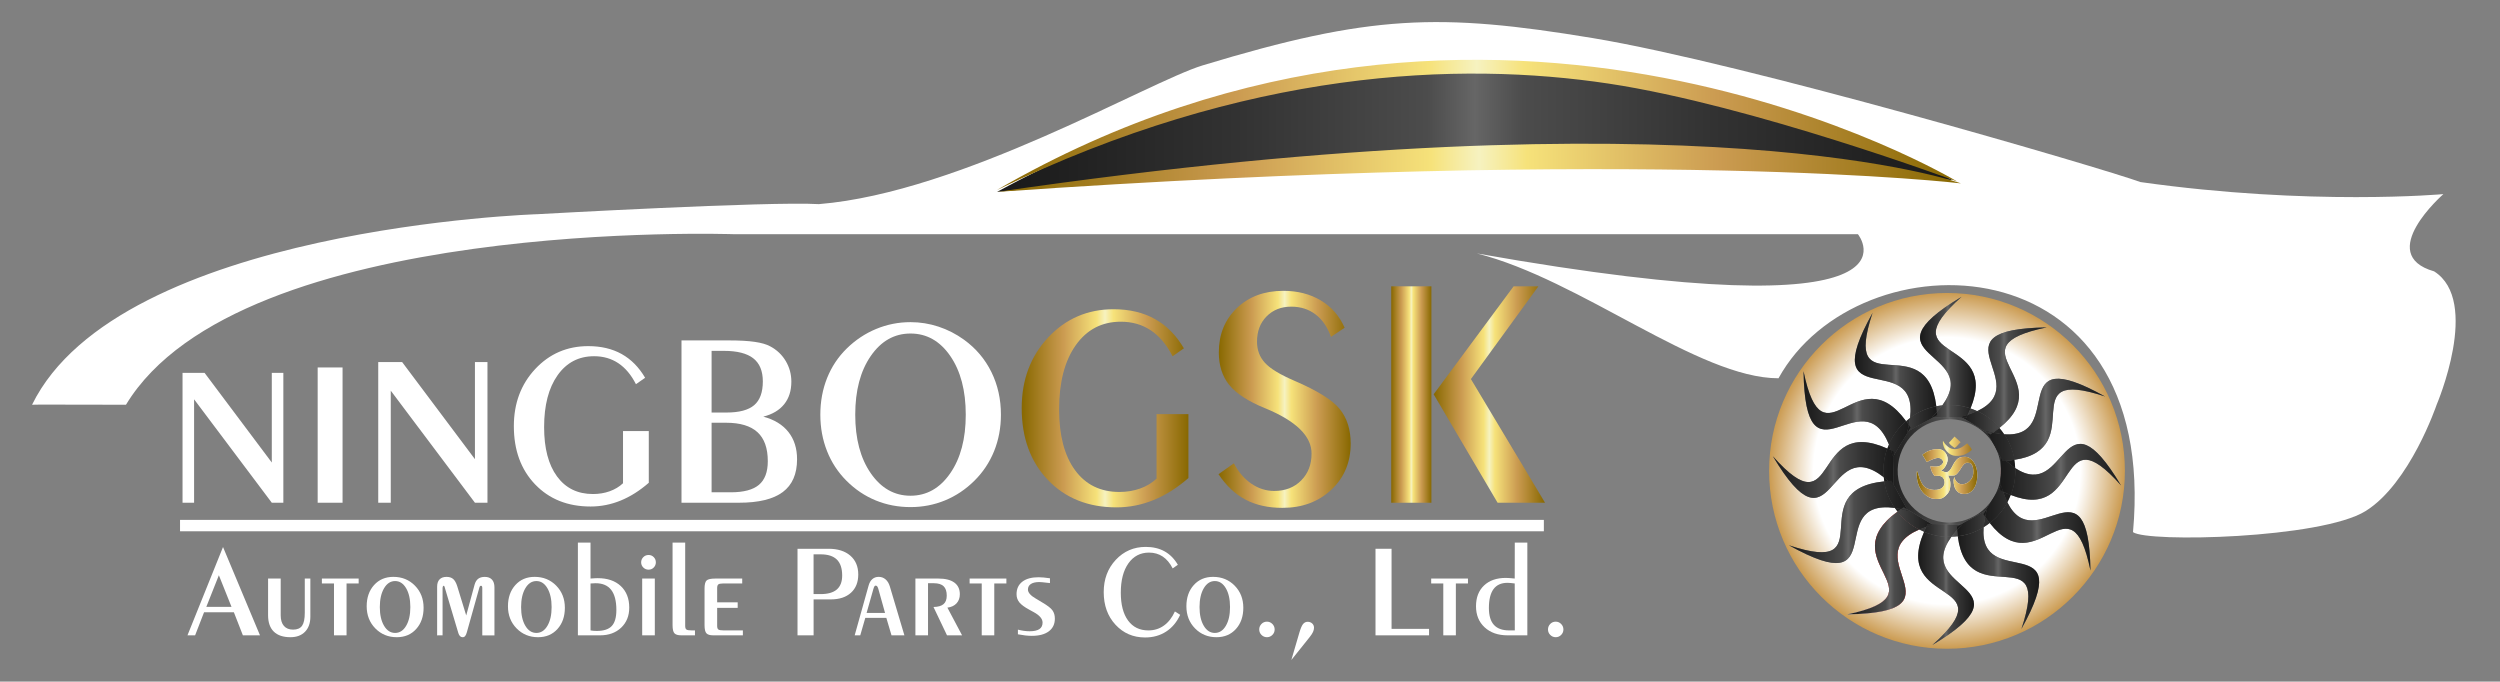 <?xml version="1.0" encoding="utf-8"?>
<!-- Generator: Adobe Illustrator 24.0.1, SVG Export Plug-In . SVG Version: 6.00 Build 0)  -->
<svg version="1.1" xmlns="http://www.w3.org/2000/svg" xmlns:xlink="http://www.w3.org/1999/xlink" x="0px" y="0px"
	 viewBox="0 0 1672.42 455.98" style="enable-background:new 0 0 1672.42 455.98;" xml:space="preserve">
<rect x="0" y="0" width="1672.42" height="455.98" fill="#808080" stroke="none"/>
<style type="text/css">
	.st0{fill:#FFFFFF;}
	.st1{fill:url(#SVGID_1_);}
	.st2{fill:url(#SVGID_2_);}
	.st3{fill:url(#SVGID_3_);}
	.st4{fill:url(#SVGID_4_);}
	.st5{fill:url(#SVGID_5_);}
	.st6{fill:url(#SVGID_6_);}
	.st7{fill:url(#SVGID_7_);}
	.st8{fill:url(#SVGID_8_);}
	.st9{fill:url(#SVGID_9_);}
	.st10{fill:url(#SVGID_10_);}
	.st11{fill:url(#SVGID_11_);}
	.st12{fill:url(#SVGID_12_);}
	.st13{fill:url(#SVGID_13_);}
	.st14{fill:url(#SVGID_14_);}
	.st15{fill:url(#SVGID_15_);}
	.st16{fill:url(#SVGID_16_);}
	.st17{fill:url(#SVGID_17_);}
	.st18{fill:url(#SVGID_18_);}
	.st19{fill:url(#SVGID_19_);}
	.st20{fill:url(#SVGID_20_);}
	.st21{fill:url(#SVGID_21_);}
	.st22{fill:url(#SVGID_22_);}
	.st23{fill:url(#SVGID_23_);}
	.st24{fill:url(#SVGID_24_);}
	.st25{fill:url(#SVGID_25_);}
	.st26{fill:url(#SVGID_26_);}
	.st27{fill:url(#SVGID_27_);}
	.st28{fill:url(#SVGID_28_);}
	.st29{fill:url(#SVGID_29_);}
	.st30{fill:url(#SVGID_30_);}
	.st31{fill:url(#SVGID_31_);}
	.st32{fill:url(#SVGID_32_);}
	.st33{fill:url(#SVGID_33_);}
	.st34{fill:url(#SVGID_34_);}
	.st35{fill:url(#SVGID_35_);}
	.st36{fill:url(#SVGID_36_);}
	.st37{fill:url(#SVGID_37_);}
	.st38{fill:url(#SVGID_38_);}
	.st39{fill:url(#SVGID_39_);}
	.st40{fill:url(#SVGID_40_);}
	.st41{fill:url(#SVGID_41_);}
	.st42{fill:url(#SVGID_42_);}
	.st43{fill:url(#SVGID_43_);}
	.st44{fill:url(#SVGID_44_);}
	.st45{fill:url(#SVGID_45_);}
	.st46{fill:url(#SVGID_46_);}
	.st47{fill:url(#SVGID_47_);}
	.st48{fill:url(#SVGID_48_);}
	.st49{fill:url(#SVGID_49_);}
	.st50{fill:url(#SVGID_50_);}
	.st51{fill:url(#SVGID_51_);}
	.st52{fill:url(#SVGID_52_);}
	.st53{fill:url(#SVGID_53_);}
	.st54{fill:url(#SVGID_54_);}
	.st55{fill:url(#SVGID_55_);}
	.st56{fill:url(#SVGID_56_);}
	.st57{fill:url(#SVGID_57_);}
	.st58{fill:url(#SVGID_58_);}
	.st59{fill:url(#SVGID_59_);}
	.st60{fill:url(#SVGID_60_);}
	.st61{fill:url(#SVGID_61_);}
	.st62{fill:url(#SVGID_62_);}
	.st63{fill:url(#SVGID_63_);}
	.st64{fill:url(#SVGID_64_);}
	.st65{fill:url(#SVGID_65_);}
	.st66{fill:url(#SVGID_66_);}
	.st67{fill:url(#SVGID_67_);}
	.st68{fill:url(#SVGID_68_);}
	.st69{fill:url(#SVGID_69_);}
	.st70{fill:url(#SVGID_70_);}
	.st71{fill:url(#SVGID_71_);}
	.st72{fill:url(#SVGID_72_);}
	.st73{fill:url(#SVGID_73_);}
	.st74{fill:url(#SVGID_74_);}
	.st75{fill:url(#SVGID_75_);}
	.st76{fill:url(#SVGID_76_);}
	.st77{fill:url(#SVGID_77_);}
	.st78{fill:url(#SVGID_78_);}
	.st79{fill:url(#SVGID_79_);}
	.st80{fill:url(#SVGID_80_);}
	.st81{fill:url(#SVGID_81_);}
	.st82{fill:url(#SVGID_82_);}
	.st83{fill:url(#SVGID_83_);}
	.st84{fill:url(#SVGID_84_);}
	.st85{fill:url(#SVGID_85_);}
	.st86{fill:url(#SVGID_86_);}
	.st87{fill:url(#SVGID_87_);}
	.st88{fill:url(#SVGID_88_);}
	.st89{fill:url(#SVGID_89_);}
	.st90{fill:url(#SVGID_90_);}
	.st91{fill:url(#SVGID_91_);}
	.st92{fill:url(#SVGID_92_);}
	.st93{fill:url(#SVGID_93_);}
	.st94{fill:url(#SVGID_94_);}
	.st95{fill:url(#SVGID_95_);}
	.st96{fill:url(#SVGID_96_);}
	.st97{fill:url(#SVGID_97_);}
	.st98{fill:url(#SVGID_98_);}
	.st99{fill:url(#SVGID_99_);}
	.st100{fill:url(#SVGID_100_);}
	.st101{fill:url(#SVGID_101_);}
	.st102{fill:url(#SVGID_102_);}
	.st103{fill:url(#SVGID_103_);}
	.st104{fill:url(#SVGID_104_);}
	.st105{fill:url(#SVGID_105_);}
	.st106{fill:url(#SVGID_106_);}
</style>
<g id="Title">
	<g>
		<path class="st0" d="M125.41,425.02l23.78-59.08l24.73,59.08h-11.44l-6.02-15.42H136.5l-5.98,15.42H125.41z M138.02,405.96h16.85
			l-8.45-21.14L138.02,405.96z"/>
		<path class="st0" d="M187.78,387.03v24.6c0,3.06,0.71,5.42,2.14,7.08c1.43,1.66,3.49,2.49,6.17,2.49c2.8,0,4.8-0.87,6-2.6
			c1.2-1.73,1.8-4.62,1.8-8.66v-22.91h3.73v25.55c0,4.25-1.18,7.59-3.55,10.03c-2.37,2.44-5.62,3.66-9.75,3.66
			c-4.91,0-8.63-1.25-11.17-3.75c-2.54-2.5-3.81-6.16-3.81-10.98v-24.52H187.78z"/>
		<path class="st0" d="M223.43,425.02v-34.7h-8.1v-3.29h24.6v3.29h-8.1v34.7H223.43z"/>
		<path class="st0" d="M265.44,426.27c-5.72,0-10.5-1.96-14.36-5.89c-3.85-3.93-5.78-8.87-5.78-14.81c0-5.8,1.65-10.53,4.94-14.19
			c3.29-3.65,7.59-5.48,12.91-5.48c5.77,0,10.59,1.96,14.44,5.89c3.85,3.93,5.78,8.85,5.78,14.77c0,5.83-1.65,10.57-4.96,14.23
			C275.11,424.45,270.79,426.27,265.44,426.27z M264.32,423.41c3.03,0,5.49-1.58,7.36-4.74c1.88-3.16,2.82-7.34,2.82-12.54
			c0-5.23-0.94-9.44-2.82-12.63c-1.88-3.19-4.33-4.79-7.36-4.79c-3.03,0-5.49,1.6-7.39,4.81c-1.89,3.21-2.84,7.41-2.84,12.6
			c0,5.17,0.95,9.34,2.84,12.52C258.83,421.83,261.29,423.41,264.32,423.41z"/>
		<path class="st0" d="M292.43,425.02v-32.57c0-2.11,0.54-3.72,1.62-4.85c1.08-1.13,2.65-1.69,4.7-1.69c1.85,0,3.31,0.47,4.4,1.41
			c1.08,0.94,1.99,2.54,2.71,4.79l6.02,19.62l5.59-20.57c0.49-1.79,1.29-3.11,2.4-3.96c1.11-0.85,2.59-1.28,4.44-1.28
			c2.08,0,3.67,0.6,4.79,1.8c1.11,1.2,1.67,2.94,1.67,5.22v32.1h-8.14v-31.75c0-0.46-0.07-0.81-0.22-1.06
			c-0.14-0.25-0.35-0.37-0.61-0.37c-0.29,0-0.51,0.09-0.67,0.26c-0.16,0.17-0.31,0.49-0.45,0.95l-8.36,29.84
			c-0.32,1.18-0.7,2.04-1.15,2.58c-0.45,0.53-1,0.8-1.67,0.8c-0.66,0-1.23-0.23-1.71-0.69c-0.48-0.46-0.86-1.13-1.15-1.99
			l-8.97-30.1c-0.03-0.09-0.07-0.26-0.13-0.52c-0.17-0.75-0.42-1.13-0.74-1.13c-0.2,0-0.37,0.14-0.5,0.41
			c-0.13,0.28-0.21,0.64-0.24,1.11v31.66H292.43z"/>
		<path class="st0" d="M359.95,426.27c-5.72,0-10.5-1.96-14.36-5.89c-3.86-3.93-5.78-8.87-5.78-14.81c0-5.8,1.65-10.53,4.94-14.19
			c3.29-3.65,7.59-5.48,12.91-5.48c5.77,0,10.59,1.96,14.44,5.89c3.85,3.93,5.78,8.85,5.78,14.77c0,5.83-1.65,10.57-4.96,14.23
			C369.62,424.45,365.3,426.27,359.95,426.27z M358.83,423.41c3.03,0,5.49-1.58,7.36-4.74c1.88-3.16,2.82-7.34,2.82-12.54
			c0-5.23-0.94-9.44-2.82-12.63c-1.88-3.19-4.33-4.79-7.36-4.79c-3.03,0-5.49,1.6-7.39,4.81c-1.89,3.21-2.84,7.41-2.84,12.6
			c0,5.17,0.95,9.34,2.84,12.52C353.34,421.83,355.8,423.41,358.83,423.41z"/>
		<path class="st0" d="M386.59,425.02v-62.03h8.45v24.04c1.16-0.09,2.14-0.15,2.95-0.2c0.81-0.04,1.42-0.06,1.82-0.06
			c6.58,0,11.75,1.77,15.51,5.31c3.75,3.54,5.63,8.34,5.63,14.4c0,5.52-1.81,9.98-5.41,13.41c-3.61,3.42-8.32,5.13-14.12,5.13
			H386.59z M395.04,421.73c0.58,0.12,1.21,0.2,1.91,0.26c0.69,0.06,1.44,0.09,2.25,0.09c4.65,0,8-1.1,10.05-3.29
			c2.05-2.19,3.08-5.76,3.08-10.7c0-6.01-1.16-10.5-3.46-13.47c-2.31-2.97-5.79-4.46-10.44-4.46c-0.4,0-1.26,0.04-2.56,0.13
			c-0.38,0.03-0.65,0.04-0.82,0.04V421.73z"/>
		<path class="st0" d="M428.91,376.2c0-1.37,0.48-2.53,1.45-3.5c0.97-0.96,2.14-1.44,3.53-1.44c1.33,0,2.47,0.47,3.42,1.42
			c0.95,0.95,1.43,2.12,1.43,3.52c0,1.34-0.47,2.49-1.41,3.45c-0.94,0.96-2.09,1.44-3.44,1.44c-1.39,0-2.56-0.48-3.53-1.44
			C429.39,378.69,428.91,377.54,428.91,376.2z M429.6,387.03h8.45v37.99h-8.45V387.03z"/>
		<path class="st0" d="M449.92,362.99h8.45v55.74c0,1.16,0.26,1.94,0.78,2.36c0.52,0.42,1.73,0.63,3.64,0.63h2.12v3.29h-9.23
			c-2.14,0-3.63-0.45-4.48-1.34c-0.85-0.89-1.28-2.73-1.28-5.5V362.99z"/>
		<path class="st0" d="M471.31,393.88c0-2.83,0.45-4.68,1.36-5.54c0.91-0.87,2.82-1.3,5.74-1.3h18.11v3.29h-12.95
			c-1.53,0-2.55,0.22-3.05,0.65c-0.51,0.43-0.76,1.23-0.76,2.38v9.57h13.73v3.72h-13.73v12.08c0,1.16,0.26,1.94,0.78,2.36
			c0.52,0.42,1.73,0.63,3.64,0.63h12.78v3.29h-19.88c-2.14,0-3.63-0.45-4.48-1.34c-0.85-0.89-1.28-2.73-1.28-5.5V393.88z"/>
		<path class="st0" d="M533.51,425.02v-57.91h20.75c6.18,0,11.04,1.54,14.58,4.61c3.54,3.07,5.31,7.27,5.31,12.58
			c0,5.2-1.63,9.28-4.89,12.24c-3.26,2.96-7.75,4.44-13.47,4.44h-11.52v24.04H533.51z M544.25,397.43h4.76
			c4.82,0,8.42-1.03,10.81-3.1c2.38-2.06,3.57-5.18,3.57-9.33c0-4.77-1.18-8.32-3.55-10.66c-2.37-2.34-5.98-3.51-10.83-3.51h-4.76
			V397.43z"/>
		<path class="st0" d="M578.86,413.32l-3.38,11.7h-3.73l9.31-33.27c0.52-1.9,1.36-3.36,2.51-4.35c1.15-1,2.57-1.5,4.24-1.5
			c1.76,0,3.29,0.56,4.59,1.67c1.3,1.11,2.25,2.68,2.86,4.7l9.75,32.75h-8.62l-3.47-11.7H578.86z M579.73,410.03h12.34l-4.5-16.11
			c-0.29-0.89-0.56-1.48-0.82-1.75c-0.26-0.27-0.59-0.41-1-0.41c-0.29,0-0.54,0.15-0.76,0.46c-0.22,0.3-0.45,0.89-0.71,1.75
			L579.73,410.03z"/>
		<path class="st0" d="M620.83,425.02h-8.45v-37.99h15.25c4.74,0,8.33,0.89,10.79,2.69c2.45,1.79,3.68,4.39,3.68,7.8
			c0,2.48-0.74,4.52-2.21,6.11c-1.47,1.59-3.51,2.54-6.11,2.86l9.83,18.54h-10.09l-9.05-18.97c3.06-0.06,5.31-0.69,6.73-1.91
			c1.43-1.21,2.14-3.12,2.14-5.72c0-2.83-0.7-4.92-2.1-6.26c-1.4-1.34-3.57-2.01-6.52-2.01h-3.9V425.02z"/>
		<path class="st0" d="M656.74,425.02v-34.7h-8.1v-3.29h24.6v3.29h-8.1v34.7H656.74z"/>
		<path class="st0" d="M680.95,424.33v-3.12c1.36,0.35,2.69,0.62,3.98,0.8c1.3,0.19,2.6,0.28,3.9,0.28c2.89,0,5.05-0.48,6.48-1.43
			c1.43-0.95,2.14-2.41,2.14-4.38c0-2.54-2.02-4.89-6.06-7.06l-0.48-0.26l-2.43-1.34c-3.15-1.7-5.34-3.33-6.58-4.87
			c-1.24-1.54-1.86-3.36-1.86-5.44c0-3.58,1.28-6.37,3.85-8.36c2.57-1.99,6.19-2.99,10.87-2.99c1.01,0,2.13,0.06,3.36,0.17
			c1.23,0.12,2.65,0.29,4.27,0.52v3.21c-2.48-0.29-4.18-0.48-5.09-0.56c-0.91-0.09-1.57-0.13-1.97-0.13c-2.48,0-4.38,0.43-5.7,1.3
			c-1.31,0.87-1.97,2.11-1.97,3.72c0,2.02,1.79,4.06,5.37,6.11l0.52,0.3l3.81,2.3c3.41,1.99,5.65,3.73,6.71,5.22
			c1.07,1.49,1.6,3.33,1.6,5.52c0,3.64-1.34,6.47-4.03,8.49c-2.69,2.02-6.48,3.03-11.39,3.03c-1.36,0-2.8-0.09-4.33-0.26
			C684.4,424.93,682.74,424.67,680.95,424.33z"/>
		<path class="st0" d="M789.5,411.29c-2.25,4.88-5.39,8.63-9.42,11.24c-4.03,2.61-8.71,3.92-14.06,3.92
			c-7.94,0-14.54-2.85-19.79-8.53c-5.26-5.69-7.88-12.96-7.88-21.83c0-8.63,2.69-15.83,8.08-21.59c5.39-5.76,12.06-8.64,20.03-8.64
			c4.85,0,9.06,1,12.63,2.99c3.57,1.99,6.52,4.98,8.86,8.97l-3.47,2.42c-1.79-3.52-4.01-6.16-6.65-7.93
			c-2.64-1.76-5.7-2.64-9.16-2.64c-5.8,0-10.4,2.4-13.8,7.19c-3.39,4.79-5.09,11.33-5.09,19.62c0,8,1.62,14.21,4.85,18.62
			c3.23,4.42,7.77,6.63,13.6,6.63c3.9,0,7.36-1.07,10.37-3.23c3.02-2.15,5.48-5.3,7.38-9.46L789.5,411.29z"/>
		<path class="st0" d="M813.8,426.27c-5.72,0-10.5-1.96-14.36-5.89c-3.85-3.93-5.78-8.87-5.78-14.81c0-5.8,1.65-10.53,4.94-14.19
			c3.29-3.65,7.59-5.48,12.91-5.48c5.78,0,10.59,1.96,14.45,5.89c3.85,3.93,5.78,8.85,5.78,14.77c0,5.83-1.65,10.57-4.96,14.23
			C823.46,424.45,819.14,426.27,813.8,426.27z M812.67,423.41c3.03,0,5.49-1.58,7.36-4.74c1.88-3.16,2.82-7.34,2.82-12.54
			c0-5.23-0.94-9.44-2.82-12.63c-1.88-3.19-4.33-4.79-7.36-4.79c-3.03,0-5.49,1.6-7.38,4.81c-1.89,3.21-2.84,7.41-2.84,12.6
			c0,5.17,0.95,9.34,2.84,12.52C807.18,421.83,809.64,423.41,812.67,423.41z"/>
		<path class="st0" d="M847.54,426.27c-1.41,0-2.63-0.51-3.64-1.52c-1.01-1.01-1.52-2.22-1.52-3.64c0-1.44,0.5-2.68,1.5-3.7
			c1-1.03,2.22-1.54,3.66-1.54c1.41,0,2.63,0.51,3.64,1.54c1.01,1.03,1.52,2.26,1.52,3.7c0,1.41-0.5,2.63-1.52,3.64
			C850.16,425.77,848.95,426.27,847.54,426.27z"/>
		<path class="st0" d="M863.87,441.52l5.33-18.19c0.84-2.89,1.67-4.84,2.49-5.85c0.82-1.01,1.86-1.52,3.1-1.52
			c1.21,0,2.22,0.38,3.03,1.13c0.81,0.75,1.21,1.7,1.21,2.86c0,0.9-0.22,1.83-0.67,2.82c-0.45,0.98-1.23,2.18-2.36,3.59
			L863.87,441.52z"/>
		<path class="st0" d="M955.99,420.69v4.33h-35.82v-57.91h10.74v53.58H955.99z"/>
		<path class="st0" d="M965.52,425.02v-34.7h-8.1v-3.29h24.6v3.29h-8.1v34.7H965.52z"/>
		<path class="st0" d="M1013.3,387.03l0.04-24.04h8.4v62.03h-13.21c-6.38,0-11.5-1.78-15.35-5.35c-3.86-3.57-5.78-8.27-5.78-14.1
			c0-5.86,1.78-10.49,5.35-13.88c3.57-3.39,8.44-5.09,14.62-5.09c0.66,0,1.46,0.04,2.4,0.11
			C1010.71,386.78,1011.88,386.89,1013.3,387.03z M1013.3,390.32c-1.07-0.14-1.99-0.25-2.77-0.32c-0.78-0.07-1.47-0.11-2.08-0.11
			c-4.16,0-7.27,1.4-9.33,4.2c-2.06,2.8-3.1,7.02-3.1,12.65c0,5.05,1.12,8.81,3.36,11.28c2.24,2.47,5.64,3.7,10.2,3.7h3.77
			L1013.3,390.32z"/>
		<path class="st0" d="M1040.72,426.27c-1.42,0-2.63-0.51-3.64-1.52c-1.01-1.01-1.52-2.22-1.52-3.64c0-1.44,0.5-2.68,1.49-3.7
			c1-1.03,2.22-1.54,3.66-1.54c1.41,0,2.63,0.51,3.64,1.54c1.01,1.03,1.52,2.26,1.52,3.7c0,1.41-0.51,2.63-1.52,3.64
			C1043.34,425.77,1042.13,426.27,1040.72,426.27z"/>
	</g>
	<rect x="120.44" y="347.79" class="st0" width="912.35" height="7.62"/>
	<g>
		<path class="st0" d="M122.11,336.31v-86.87h14.75l44.96,59.97v-59.97h7.73v86.87h-7.73l-51.98-69.19v69.19H122.11z"/>
		<path class="st0" d="M229.16,336.31h-16.65v-90.49h16.65V336.31z"/>
		<path class="st0" d="M253.03,336.31v-94.11h15.98l48.71,64.97v-64.97h8.38v94.11h-8.38l-56.31-74.96v74.96H253.03z"/>
		<path class="st0" d="M434.02,288.37v34.59c-6.03,5.27-12.3,9.23-18.79,11.89c-6.49,2.66-13.22,3.99-20.17,3.99
			c-15.29,0-27.66-4.95-37.12-14.84c-9.46-9.89-14.19-22.87-14.19-38.92c0-15.29,4.77-28.03,14.3-38.23
			c9.54-10.2,21.36-15.3,35.47-15.3c8.59,0,16.04,1.76,22.36,5.29c6.32,3.53,11.54,8.82,15.69,15.88l-6.14,4.29
			c-3.17-6.24-7.1-10.91-11.77-14.03c-4.68-3.12-10.09-4.68-16.22-4.68c-10.28,0-18.42,4.24-24.43,12.73
			c-6.01,8.49-9.01,20.07-9.01,34.74c0,14.11,2.88,25.09,8.63,32.94c5.75,7.85,13.77,11.78,24.05,11.78c3.99,0,7.71-0.61,11.16-1.84
			c3.45-1.23,6.43-3.02,8.94-5.37v-34.9H434.02z"/>
		<path class="st0" d="M494.31,336.31h-38.41V227.73h32.08c6.82,0,12.47,0.32,16.93,0.97c4.47,0.65,7.92,1.65,10.35,3
			c4.39,2.33,7.84,5.59,10.35,9.79c2.52,4.2,3.78,8.81,3.78,13.85c0,6.06-1.6,11.09-4.79,15.07c-3.2,3.98-7.85,6.75-13.97,8.32
			c7.31,1.95,12.9,5.36,16.77,10.23c3.87,4.87,5.81,10.97,5.81,18.27c0,9.85-3.18,17.16-9.54,21.93
			C517.3,333.93,507.52,336.31,494.31,336.31z M476.03,234.71v41.26h9.99c8.5,0,14.67-1.65,18.52-4.95
			c3.84-3.3,5.77-8.58,5.77-15.84c0-6.98-2.13-12.14-6.38-15.47c-4.25-3.33-10.79-4.99-19.61-4.99H476.03z M476.03,282.79v46.54
			h12.83c8.61,0,14.89-1.66,18.84-5c3.95-3.33,5.93-8.59,5.93-15.79c0-8.72-2.3-15.19-6.9-19.41c-4.6-4.22-11.61-6.33-21.03-6.33
			H476.03z"/>
		<path class="st0" d="M609.09,339.23c-8.25,0-16.01-1.49-23.26-4.46c-7.25-2.98-13.77-7.35-19.54-13.13
			c-5.72-5.72-10.07-12.35-13.04-19.9c-2.98-7.54-4.47-15.65-4.47-24.32c0-8.79,1.5-16.95,4.51-24.5
			c3.01-7.54,7.4-14.15,13.18-19.81c5.78-5.66,12.32-10.01,19.63-13.04c7.31-3.04,14.97-4.56,22.99-4.56c6.42,0,12.67,1,18.75,3.01
			c6.07,2,11.76,4.92,17.07,8.75c7.96,5.78,14.06,12.99,18.31,21.62c4.24,8.63,6.37,18.14,6.37,28.52c0,8.72-1.52,16.84-4.55,24.36
			c-3.04,7.52-7.44,14.13-13.22,19.85c-5.84,5.78-12.38,10.15-19.63,13.13C624.92,337.74,617.23,339.23,609.09,339.23z
			 M646.06,277.42c0-16.15-3.45-29.24-10.35-39.27c-6.9-10.02-15.77-15.03-26.62-15.03c-10.79,0-19.65,5.01-26.57,15.03
			c-6.93,10.02-10.39,23.11-10.39,39.27c0,16.09,3.46,29.15,10.39,39.17c6.93,10.02,15.79,15.03,26.57,15.03
			c10.79,0,19.65-5,26.57-14.99C642.59,306.64,646.06,293.57,646.06,277.42z"/>
	</g>
	<g>
		<linearGradient id="SVGID_1_" gradientUnits="userSpaceOnUse" x1="683.5" y1="273.162" x2="795.018" y2="273.162">
			<stop  offset="0" style="stop-color:#886800"/>
			<stop  offset="0.25" style="stop-color:#CB9B51"/>
			<stop  offset="0.45" style="stop-color:#F6E27A"/>
			<stop  offset="0.5" style="stop-color:#F6F2C0"/>
			<stop  offset="0.55" style="stop-color:#F6E27A"/>
			<stop  offset="0.75" style="stop-color:#CB9B51"/>
			<stop  offset="1" style="stop-color:#886800"/>
		</linearGradient>
		<path class="st1" d="M773.7,320.2c-3.1,2.91-6.77,5.12-11.04,6.63c-4.26,1.52-8.86,2.27-13.79,2.27c-12.7,0-22.6-4.85-29.7-14.55
			c-7.1-9.7-10.66-23.26-10.66-40.69c0-18.13,3.71-32.44,11.13-42.92c7.42-10.48,17.48-15.73,30.18-15.73
			c7.58,0,14.26,1.93,20.04,5.78c5.78,3.85,10.63,9.63,14.54,17.34l7.58-5.31c-5.12-8.72-11.58-15.26-19.38-19.61
			c-7.8-4.36-17.01-6.54-27.62-6.54c-17.43,0-32.04,6.3-43.82,18.9c-11.78,12.6-17.67,28.34-17.67,47.23
			c0,19.83,5.84,35.86,17.53,48.08c11.68,12.22,26.97,18.33,45.86,18.33c8.59,0,16.9-1.64,24.92-4.93
			c8.02-3.28,15.76-8.18,23.21-14.69v-42.73H773.7V320.2z"/>
		<linearGradient id="SVGID_2_" gradientUnits="userSpaceOnUse" x1="815.156" y1="267.148" x2="903.569" y2="267.148">
			<stop  offset="0" style="stop-color:#886800"/>
			<stop  offset="0.25" style="stop-color:#CB9B51"/>
			<stop  offset="0.45" style="stop-color:#F6E27A"/>
			<stop  offset="0.5" style="stop-color:#F6F2C0"/>
			<stop  offset="0.55" style="stop-color:#F6E27A"/>
			<stop  offset="0.75" style="stop-color:#CB9B51"/>
			<stop  offset="1" style="stop-color:#886800"/>
		</linearGradient>
		<path class="st2" d="M866,254.75c-9.69-4.15-16.29-8.16-19.82-12.04c-3.53-3.87-5.29-8.58-5.29-14.11
			c0-6.99,2.14-12.64,6.43-16.97c4.29-4.32,9.79-6.49,16.5-6.49c6.29,0,11.73,1.75,16.29,5.24c4.57,3.49,7.99,8.49,10.27,14.99
			l9.13-6.12c-3.46-7.89-8.77-13.97-15.93-18.26c-7.16-4.29-15.51-6.43-25.06-6.43c-12.73,0-23.11,3.86-31.13,11.57
			c-8.03,7.72-12.04,17.59-12.04,29.63c0,8.79,2.34,16.05,7,21.79c4.67,5.74,12.57,10.89,23.71,15.46l0.31,0.11
			c20.68,8.51,31.03,18.61,31.03,30.3c0,7.34-2.32,13.33-6.95,18c-4.64,4.67-10.66,7.01-18.06,7.01c-5.46,0-10.57-1.62-15.31-4.88
			c-4.74-3.25-8.63-7.79-11.67-13.6l-10.27,7.27c5.12,7.68,11.14,13.35,18.06,17.02c6.92,3.66,15.15,5.5,24.7,5.5
			c13.21,0,24.13-4.05,32.74-12.14c8.61-8.1,12.92-18.37,12.92-30.82c0-9.41-2.44-17.12-7.32-23.14
			C891.38,267.61,881.29,261.32,866,254.75z"/>
		<linearGradient id="SVGID_3_" gradientUnits="userSpaceOnUse" x1="930.704" y1="263.923" x2="957.558" y2="263.923">
			<stop  offset="0" style="stop-color:#886800"/>
			<stop  offset="0.25" style="stop-color:#CB9B51"/>
			<stop  offset="0.45" style="stop-color:#F6E27A"/>
			<stop  offset="0.5" style="stop-color:#F6F2C0"/>
			<stop  offset="0.55" style="stop-color:#F6E27A"/>
			<stop  offset="0.75" style="stop-color:#CB9B51"/>
			<stop  offset="1" style="stop-color:#886800"/>
		</linearGradient>
		<rect x="930.7" y="191.54" class="st3" width="26.85" height="144.78"/>
		<linearGradient id="SVGID_4_" gradientUnits="userSpaceOnUse" x1="959.074" y1="263.923" x2="1033.574" y2="263.923">
			<stop  offset="0" style="stop-color:#886800"/>
			<stop  offset="0.25" style="stop-color:#CB9B51"/>
			<stop  offset="0.45" style="stop-color:#F6E27A"/>
			<stop  offset="0.5" style="stop-color:#F6F2C0"/>
			<stop  offset="0.55" style="stop-color:#F6E27A"/>
			<stop  offset="0.75" style="stop-color:#CB9B51"/>
			<stop  offset="1" style="stop-color:#886800"/>
		</linearGradient>
		<polygon class="st4" points="983.98,253.58 1029.13,191.54 1012.57,191.54 959.07,263.76 1001.85,336.31 1033.57,336.31 		"/>
	</g>
</g>
<g id="Body">
	<path class="st0" d="M84.27,270.76c-53.76-0.06-57.17-0.17-62.83,0C79.74,152,359.91,143.27,359.91,143.27s154.66-8.7,187.91-6.71
		c95.18-7.8,220.03-81.57,256.68-92.81C916.85,9.67,963,8.55,1065.16,25.42c102.15,16.87,341.87,87.31,366.77,96.38
		c114.05,16.11,202.62,8.05,202.62,8.05c0.01,0-46.12,40.27-6.22,51.67c31.42,19.8,1.7,89.24,1.7,89.24s-17.83,52.67-47.54,71.13
		c-29.71,18.46-145.92,21.14-155.58,14.09c17.94-197.47-184.03-199.3-237.15-102.93c-53.57,0-132.46-66.07-201.79-83.51
		c310.17,55.03,254.92-12.86,254.92-12.86H491.23C491.23,156.69,160.4,144.95,84.27,270.76z"/>
</g>
<g id="Mirror">
	<linearGradient id="SVGID_5_" gradientUnits="userSpaceOnUse" x1="667.021" y1="86.77" x2="1306.179" y2="86.77">
		<stop  offset="0" style="stop-color:#191919"/>
		<stop  offset="0.25" style="stop-color:#323232"/>
		<stop  offset="0.45" style="stop-color:#4C4C4C"/>
		<stop  offset="0.5" style="stop-color:#666666"/>
		<stop  offset="0.55" style="stop-color:#4C4C4C"/>
		<stop  offset="0.75" style="stop-color:#323232"/>
		<stop  offset="1" style="stop-color:#191919"/>
	</linearGradient>
	<path class="st5" d="M667.02,128.37c341.16-35.85,639.16-7.85,639.16-7.85S1001.51-54.14,667.02,128.37z"/>
	<linearGradient id="SVGID_6_" gradientUnits="userSpaceOnUse" x1="666.561" y1="83.642" x2="1309.328" y2="83.642">
		<stop  offset="0" style="stop-color:#886800"/>
		<stop  offset="0.25" style="stop-color:#CB9B51"/>
		<stop  offset="0.45" style="stop-color:#F6E27A"/>
		<stop  offset="0.5" style="stop-color:#F6F2C0"/>
		<stop  offset="0.55" style="stop-color:#F6E27A"/>
		<stop  offset="0.75" style="stop-color:#CB9B51"/>
		<stop  offset="1" style="stop-color:#886800"/>
	</linearGradient>
	<path class="st6" d="M1309.33,121.44c0,0-309.94-187.09-642.77,5.85c167.73-81.52,310.05-86.35,409.49-71.38
		C1172.28,70.4,1309.33,121.44,1309.33,121.44z"/>
	<linearGradient id="SVGID_7_" gradientUnits="userSpaceOnUse" x1="667.021" y1="112.255" x2="1311.797" y2="112.255">
		<stop  offset="0" style="stop-color:#886800"/>
		<stop  offset="0.25" style="stop-color:#CB9B51"/>
		<stop  offset="0.45" style="stop-color:#F6E27A"/>
		<stop  offset="0.5" style="stop-color:#F6F2C0"/>
		<stop  offset="0.55" style="stop-color:#F6E27A"/>
		<stop  offset="0.75" style="stop-color:#CB9B51"/>
		<stop  offset="1" style="stop-color:#886800"/>
	</linearGradient>
	<path class="st7" d="M1311.8,122.68c0,0-208.06-24.83-644.78,5.69C1139.39,59.33,1311.8,122.68,1311.8,122.68z"/>
</g>
<g id="Wheel">
	<g>
		<radialGradient id="SVGID_8_" cx="1302.482" cy="315.003" r="118.999" gradientUnits="userSpaceOnUse">
			<stop  offset="0.75" style="stop-color:#FFFFFF"/>
			<stop  offset="1" style="stop-color:#CB9B51"/>
		</radialGradient>
		<path class="st8" d="M1302.48,196c-65.72,0-119,53.28-119,119c0,65.72,53.28,119,119,119c65.72,0,119-53.28,119-119
			C1421.48,249.28,1368.2,196,1302.48,196z M1398.47,381.75c-13.42-65.21-35.02,9.61-67.41-31.89c-1.31,1.01-2.67,1.96-4.09,2.83
			c-3.3,43.52,63.63-0.86,25.27,68.12c21.08-63.49-35.67-8.67-42.54-62.08c-1.41,0.18-2.84,0.29-4.29,0.34
			c-26.42,36.94,55.49,31.58-12.74,72.45c50.25-44.66-27.35-25.14-5.5-75.77c-1.11-0.46-2.19-0.97-3.25-1.52
			c-43.34,18.66,31.9,55.49-48.19,56.77c66.11-13.61-11.7-35.62,33.67-68.76c-0.63-0.8-1.24-1.61-1.81-2.45
			c-48.19-6.39-0.52,64.13-70.91,24.98c64.17,21.31,7.47-36.91,63.85-42.74c-0.15-0.91-0.26-1.84-0.35-2.77
			c-38.88-30.32-32.71,55.23-74.21-14.05c44.9,50.52,24.94-28.16,76.6-5.12c0.33-0.92,0.69-1.82,1.08-2.71
			c-18.54-45.33-55.87,31.54-57.17-49.11c13.59,66.03,35.56-11.52,68.63,33.5c0.85-0.74,1.73-1.46,2.63-2.14
			c5.83-47.35-64.05-0.27-25.04-70.42c-21.15,63.69,36.04,8.31,42.6,62.58c1.33-0.27,2.69-0.48,4.07-0.62
			c26.88-37.18-55.46-31.73,12.89-72.67c-49.9,44.36,26.27,25.42,5.91,74.75c1.53,0.52,3.03,1.12,4.49,1.79
			c39.73-18.88-32.5-54.76,46.54-56.03c-65.12,13.4,9.41,34.96-31.72,67.28c1.16,1.35,2.25,2.78,3.25,4.27
			c42.53,2.65-1.14-63.5,67.52-25.31c-62.95-20.9-9.57,34.73-60.75,42.36c0.31,1.81,0.5,3.66,0.58,5.54
			c35.23,23.01,30.61-55.57,70.87,11.67c-44.09-49.61-25.64,25.37-73.87,6.27c-0.67,1.7-1.42,3.35-2.28,4.93
			C1361.81,373.97,1397.21,303.25,1398.47,381.75z"/>
		<linearGradient id="SVGID_9_" gradientUnits="userSpaceOnUse" x1="1259.99" y1="282.013" x2="1348.119" y2="282.013">
			<stop  offset="0" style="stop-color:#191919"/>
			<stop  offset="0.25" style="stop-color:#323232"/>
			<stop  offset="0.45" style="stop-color:#4C4C4C"/>
			<stop  offset="0.5" style="stop-color:#666666"/>
			<stop  offset="0.55" style="stop-color:#4C4C4C"/>
			<stop  offset="0.75" style="stop-color:#323232"/>
			<stop  offset="1" style="stop-color:#191919"/>
		</linearGradient>
		<path class="st9" d="M1277.77,279.62c-0.91,0.68-1.78,1.4-2.63,2.14c0.61,0.83,1.23,1.72,1.85,2.64
			C1277.32,282.71,1277.58,281.12,1277.77,279.62z"/>
		<linearGradient id="SVGID_10_" gradientUnits="userSpaceOnUse" x1="1259.983" y1="299.31" x2="1348.142" y2="299.31">
			<stop  offset="0" style="stop-color:#191919"/>
			<stop  offset="0.25" style="stop-color:#323232"/>
			<stop  offset="0.45" style="stop-color:#4C4C4C"/>
			<stop  offset="0.5" style="stop-color:#666666"/>
			<stop  offset="0.55" style="stop-color:#4C4C4C"/>
			<stop  offset="0.75" style="stop-color:#323232"/>
			<stop  offset="1" style="stop-color:#191919"/>
		</linearGradient>
		<path class="st10" d="M1263.66,297.37c-0.39,0.89-0.75,1.79-1.08,2.71c0.82,0.37,1.66,0.76,2.51,1.18
			C1264.63,299.87,1264.15,298.57,1263.66,297.37z"/>
		<linearGradient id="SVGID_11_" gradientUnits="userSpaceOnUse" x1="1259.982" y1="341.007" x2="1348.156" y2="341.007">
			<stop  offset="0" style="stop-color:#191919"/>
			<stop  offset="0.25" style="stop-color:#323232"/>
			<stop  offset="0.45" style="stop-color:#4C4C4C"/>
			<stop  offset="0.5" style="stop-color:#666666"/>
			<stop  offset="0.55" style="stop-color:#4C4C4C"/>
			<stop  offset="0.75" style="stop-color:#323232"/>
			<stop  offset="1" style="stop-color:#191919"/>
		</linearGradient>
		<path class="st11" d="M1267.6,339.78c0.57,0.84,1.18,1.65,1.81,2.45c0.78-0.57,1.61-1.15,2.47-1.73
			C1270.38,340.2,1268.95,339.96,1267.6,339.78z"/>
		<linearGradient id="SVGID_12_" gradientUnits="userSpaceOnUse" x1="1259.976" y1="310.375" x2="1348.152" y2="310.375">
			<stop  offset="0" style="stop-color:#191919"/>
			<stop  offset="0.25" style="stop-color:#323232"/>
			<stop  offset="0.45" style="stop-color:#4C4C4C"/>
			<stop  offset="0.5" style="stop-color:#666666"/>
			<stop  offset="0.55" style="stop-color:#4C4C4C"/>
			<stop  offset="0.75" style="stop-color:#323232"/>
			<stop  offset="1" style="stop-color:#191919"/>
		</linearGradient>
		<path class="st12" d="M1348.1,313.15c-0.08-1.88-0.28-3.73-0.58-5.54c-1.79,0.27-3.72,0.47-5.78,0.62
			C1344,310.21,1346.12,311.85,1348.1,313.15z"/>
		<linearGradient id="SVGID_13_" gradientUnits="userSpaceOnUse" x1="1259.969" y1="275.433" x2="1348.158" y2="275.433">
			<stop  offset="0" style="stop-color:#191919"/>
			<stop  offset="0.25" style="stop-color:#323232"/>
			<stop  offset="0.45" style="stop-color:#4C4C4C"/>
			<stop  offset="0.5" style="stop-color:#666666"/>
			<stop  offset="0.55" style="stop-color:#4C4C4C"/>
			<stop  offset="0.75" style="stop-color:#323232"/>
			<stop  offset="1" style="stop-color:#191919"/>
		</linearGradient>
		<path class="st13" d="M1322.69,275.05c-1.45-0.68-2.95-1.28-4.49-1.79c-0.58,1.4-1.23,2.85-1.97,4.36
			C1318.66,276.8,1320.8,275.94,1322.69,275.05z"/>
		<linearGradient id="SVGID_14_" gradientUnits="userSpaceOnUse" x1="1259.975" y1="273.46" x2="1348.163" y2="273.46">
			<stop  offset="0" style="stop-color:#191919"/>
			<stop  offset="0.25" style="stop-color:#323232"/>
			<stop  offset="0.45" style="stop-color:#4C4C4C"/>
			<stop  offset="0.5" style="stop-color:#666666"/>
			<stop  offset="0.55" style="stop-color:#4C4C4C"/>
			<stop  offset="0.75" style="stop-color:#323232"/>
			<stop  offset="1" style="stop-color:#191919"/>
		</linearGradient>
		<path class="st14" d="M1299.4,271.17c-1.38,0.14-2.73,0.35-4.07,0.62c0.15,1.26,0.27,2.58,0.37,3.96
			C1297.1,274.16,1298.34,272.63,1299.4,271.17z"/>
		<linearGradient id="SVGID_15_" gradientUnits="userSpaceOnUse" x1="1259.982" y1="320.634" x2="1348.147" y2="320.634">
			<stop  offset="0" style="stop-color:#191919"/>
			<stop  offset="0.25" style="stop-color:#323232"/>
			<stop  offset="0.45" style="stop-color:#4C4C4C"/>
			<stop  offset="0.5" style="stop-color:#666666"/>
			<stop  offset="0.55" style="stop-color:#4C4C4C"/>
			<stop  offset="0.75" style="stop-color:#323232"/>
			<stop  offset="1" style="stop-color:#191919"/>
		</linearGradient>
		<path class="st15" d="M1260.19,319.25c0.09,0.93,0.21,1.85,0.35,2.77c0.87-0.09,1.76-0.17,2.68-0.23
			C1262.19,320.87,1261.17,320.01,1260.19,319.25z"/>
		<linearGradient id="SVGID_16_" gradientUnits="userSpaceOnUse" x1="1259.984" y1="354.062" x2="1348.149" y2="354.062">
			<stop  offset="0" style="stop-color:#191919"/>
			<stop  offset="0.25" style="stop-color:#323232"/>
			<stop  offset="0.45" style="stop-color:#4C4C4C"/>
			<stop  offset="0.5" style="stop-color:#666666"/>
			<stop  offset="0.55" style="stop-color:#4C4C4C"/>
			<stop  offset="0.75" style="stop-color:#323232"/>
			<stop  offset="1" style="stop-color:#191919"/>
		</linearGradient>
		<path class="st16" d="M1283.93,354.22c1.06,0.55,2.14,1.06,3.25,1.52c0.46-1.08,0.99-2.2,1.55-3.34
			C1286.99,352.98,1285.39,353.59,1283.93,354.22z"/>
		<linearGradient id="SVGID_17_" gradientUnits="userSpaceOnUse" x1="1259.982" y1="315.004" x2="1348.151" y2="315.004">
			<stop  offset="0" style="stop-color:#191919"/>
			<stop  offset="0.25" style="stop-color:#323232"/>
			<stop  offset="0.45" style="stop-color:#4C4C4C"/>
			<stop  offset="0.5" style="stop-color:#666666"/>
			<stop  offset="0.55" style="stop-color:#4C4C4C"/>
			<stop  offset="0.75" style="stop-color:#323232"/>
			<stop  offset="1" style="stop-color:#191919"/>
		</linearGradient>
		<path class="st17" d="M1286.78,344.95c-16.54-9.55-22.2-30.69-12.66-47.23c9.55-16.54,30.7-22.21,47.23-12.66
			c5.08,2.93,9.13,6.97,12.04,11.62c-0.91-1.67-2.16-3.91-4.17-7.39c-7.16-4.19-5.7-3.71-16.44-9.93c-8.3-0.05-6.79-0.36-19.2-0.38
			c-7.21,4.1-6.06,3.08-16.82,9.27c-4.19,7.15-3.71,5.7-9.92,16.44c-0.05,8.29-0.36,6.79-0.38,19.2c4.1,7.2,3.09,6.06,9.27,16.81
			c7.16,4.19,5.7,3.71,16.44,9.93c8.29,0.05,6.79,0.36,19.2,0.38c7.21-4.1,6.07-3.08,16.82-9.27c2.34-4,3.23-5.31,4.63-7.55
			C1322.8,349.25,1302.66,354.12,1286.78,344.95z"/>
		<linearGradient id="SVGID_18_" gradientUnits="userSpaceOnUse" x1="1259.981" y1="306.235" x2="1348.15" y2="306.235">
			<stop  offset="0" style="stop-color:#191919"/>
			<stop  offset="0.25" style="stop-color:#323232"/>
			<stop  offset="0.45" style="stop-color:#4C4C4C"/>
			<stop  offset="0.5" style="stop-color:#666666"/>
			<stop  offset="0.55" style="stop-color:#4C4C4C"/>
			<stop  offset="0.75" style="stop-color:#323232"/>
			<stop  offset="1" style="stop-color:#191919"/>
		</linearGradient>
		<path class="st18" d="M1338.5,306.11c-1.38-2.43-2.18-3.91-2.87-5.21c1.51,3.38,2.47,6.99,2.84,10.67
			C1338.48,310.11,1338.49,308.33,1338.5,306.11z"/>
		<linearGradient id="SVGID_19_" gradientUnits="userSpaceOnUse" x1="1259.959" y1="349.145" x2="1348.158" y2="349.145">
			<stop  offset="0" style="stop-color:#191919"/>
			<stop  offset="0.25" style="stop-color:#323232"/>
			<stop  offset="0.45" style="stop-color:#4C4C4C"/>
			<stop  offset="0.5" style="stop-color:#666666"/>
			<stop  offset="0.55" style="stop-color:#4C4C4C"/>
			<stop  offset="0.75" style="stop-color:#323232"/>
			<stop  offset="1" style="stop-color:#191919"/>
		</linearGradient>
		<path class="st19" d="M1326.97,352.68c1.42-0.86,2.78-1.81,4.09-2.83c-1.01-1.3-2.04-2.71-3.07-4.24
			C1327.46,348.19,1327.13,350.54,1326.97,352.68z"/>
		<linearGradient id="SVGID_20_" gradientUnits="userSpaceOnUse" x1="1259.986" y1="332.389" x2="1348.151" y2="332.389">
			<stop  offset="0" style="stop-color:#191919"/>
			<stop  offset="0.25" style="stop-color:#323232"/>
			<stop  offset="0.45" style="stop-color:#4C4C4C"/>
			<stop  offset="0.5" style="stop-color:#666666"/>
			<stop  offset="0.55" style="stop-color:#4C4C4C"/>
			<stop  offset="0.75" style="stop-color:#323232"/>
			<stop  offset="1" style="stop-color:#191919"/>
		</linearGradient>
		<path class="st20" d="M1339.87,328.76c0.93,2.77,1.92,5.18,2.96,7.26c0.86-1.58,1.62-3.24,2.28-4.93
			C1343.45,330.43,1341.7,329.65,1339.87,328.76z"/>
		<linearGradient id="SVGID_21_" gradientUnits="userSpaceOnUse" x1="1260.02" y1="326.287" x2="1348.145" y2="326.287">
			<stop  offset="0" style="stop-color:#191919"/>
			<stop  offset="0.25" style="stop-color:#323232"/>
			<stop  offset="0.45" style="stop-color:#4C4C4C"/>
			<stop  offset="0.5" style="stop-color:#666666"/>
			<stop  offset="0.55" style="stop-color:#4C4C4C"/>
			<stop  offset="0.75" style="stop-color:#323232"/>
			<stop  offset="1" style="stop-color:#191919"/>
		</linearGradient>
		<path class="st21" d="M1334.16,332.03c0.95-1.56,2.18-3.65,3.96-6.72c0.01-2.08,0.04-3.55,0.08-4.77
			C1337.56,324.48,1336.23,328.36,1334.16,332.03z"/>
		<linearGradient id="SVGID_22_" gradientUnits="userSpaceOnUse" x1="1259.997" y1="356.659" x2="1348.138" y2="356.659">
			<stop  offset="0" style="stop-color:#191919"/>
			<stop  offset="0.25" style="stop-color:#323232"/>
			<stop  offset="0.45" style="stop-color:#4C4C4C"/>
			<stop  offset="0.5" style="stop-color:#666666"/>
			<stop  offset="0.55" style="stop-color:#4C4C4C"/>
			<stop  offset="0.75" style="stop-color:#323232"/>
			<stop  offset="1" style="stop-color:#191919"/>
		</linearGradient>
		<path class="st22" d="M1305.41,359.06c1.45-0.04,2.88-0.16,4.29-0.34c-0.18-1.41-0.32-2.89-0.43-4.46
			C1307.79,355.93,1306.5,357.53,1305.41,359.06z"/>
		<linearGradient id="SVGID_23_" gradientUnits="userSpaceOnUse" x1="1259.987" y1="288.428" x2="1348.151" y2="288.428">
			<stop  offset="0" style="stop-color:#191919"/>
			<stop  offset="0.25" style="stop-color:#323232"/>
			<stop  offset="0.45" style="stop-color:#4C4C4C"/>
			<stop  offset="0.5" style="stop-color:#666666"/>
			<stop  offset="0.55" style="stop-color:#4C4C4C"/>
			<stop  offset="0.75" style="stop-color:#323232"/>
			<stop  offset="1" style="stop-color:#191919"/>
		</linearGradient>
		<path class="st23" d="M1340.75,290.56c-0.99-1.49-2.08-2.91-3.25-4.27c-1.35,1.06-2.82,2.13-4.42,3.21
			C1335.91,290.07,1338.46,290.42,1340.75,290.56z"/>
		<linearGradient id="SVGID_24_" gradientUnits="userSpaceOnUse" x1="1284.425" y1="235.878" x2="1321.747" y2="235.878">
			<stop  offset="0" style="stop-color:#191919"/>
			<stop  offset="0.25" style="stop-color:#323232"/>
			<stop  offset="0.45" style="stop-color:#4C4C4C"/>
			<stop  offset="0.5" style="stop-color:#666666"/>
			<stop  offset="0.55" style="stop-color:#4C4C4C"/>
			<stop  offset="0.75" style="stop-color:#323232"/>
			<stop  offset="1" style="stop-color:#191919"/>
		</linearGradient>
		<path class="st24" d="M1318.2,273.25c20.35-49.33-55.82-30.39-5.91-74.75c-68.35,40.94,13.99,35.49-12.89,72.67
			c1.53-0.16,3.09-0.25,4.67-0.25C1309.01,270.92,1313.76,271.75,1318.2,273.25z"/>
		<linearGradient id="SVGID_25_" gradientUnits="userSpaceOnUse" x1="1259.982" y1="275.144" x2="1348.151" y2="275.144">
			<stop  offset="0" style="stop-color:#191919"/>
			<stop  offset="0.25" style="stop-color:#323232"/>
			<stop  offset="0.45" style="stop-color:#4C4C4C"/>
			<stop  offset="0.5" style="stop-color:#666666"/>
			<stop  offset="0.55" style="stop-color:#4C4C4C"/>
			<stop  offset="0.75" style="stop-color:#323232"/>
			<stop  offset="1" style="stop-color:#191919"/>
		</linearGradient>
		<path class="st25" d="M1295.82,277.71c-0.83,0.48-1.57,0.9-2.24,1.28c12.41,0.02,10.91,0.32,19.2,0.38
			c-0.25-0.15-0.5-0.29-0.77-0.45c1.5-0.42,2.89-0.86,4.22-1.31c0.74-1.51,1.39-2.96,1.97-4.36c-4.44-1.5-9.19-2.33-14.14-2.33
			c-1.58,0-3.13,0.09-4.67,0.25c-1.06,1.46-2.29,2.99-3.7,4.58C1295.74,276.4,1295.79,277.03,1295.82,277.71z"/>
		<linearGradient id="SVGID_26_" gradientUnits="userSpaceOnUse" x1="1284.426" y1="275.144" x2="1321.764" y2="275.144">
			<stop  offset="0" style="stop-color:#191919"/>
			<stop  offset="0.25" style="stop-color:#323232"/>
			<stop  offset="0.45" style="stop-color:#4C4C4C"/>
			<stop  offset="0.5" style="stop-color:#666666"/>
			<stop  offset="0.55" style="stop-color:#4C4C4C"/>
			<stop  offset="0.75" style="stop-color:#323232"/>
			<stop  offset="1" style="stop-color:#191919"/>
		</linearGradient>
		<path class="st26" d="M1295.82,277.71c-0.83,0.48-1.57,0.9-2.24,1.28c12.41,0.02,10.91,0.32,19.2,0.38
			c-0.25-0.15-0.5-0.29-0.77-0.45c1.5-0.42,2.89-0.86,4.22-1.31c0.74-1.51,1.39-2.96,1.97-4.36c-4.44-1.5-9.19-2.33-14.14-2.33
			c-1.58,0-3.13,0.09-4.67,0.25c-1.06,1.46-2.29,2.99-3.7,4.58C1295.74,276.4,1295.79,277.03,1295.82,277.71z"/>
		<linearGradient id="SVGID_27_" gradientUnits="userSpaceOnUse" x1="1240.825" y1="244.417" x2="1295.822" y2="244.417">
			<stop  offset="0" style="stop-color:#191919"/>
			<stop  offset="0.25" style="stop-color:#323232"/>
			<stop  offset="0.45" style="stop-color:#4C4C4C"/>
			<stop  offset="0.5" style="stop-color:#666666"/>
			<stop  offset="0.55" style="stop-color:#4C4C4C"/>
			<stop  offset="0.75" style="stop-color:#323232"/>
			<stop  offset="1" style="stop-color:#191919"/>
		</linearGradient>
		<path class="st27" d="M1252.73,209.21c-39.01,70.15,30.87,23.06,25.04,70.42c5.12-3.81,11.08-6.53,17.57-7.83
			C1288.77,217.52,1231.58,272.9,1252.73,209.21z"/>
		<linearGradient id="SVGID_28_" gradientUnits="userSpaceOnUse" x1="1259.981" y1="280.027" x2="1348.151" y2="280.027">
			<stop  offset="0" style="stop-color:#191919"/>
			<stop  offset="0.25" style="stop-color:#323232"/>
			<stop  offset="0.45" style="stop-color:#4C4C4C"/>
			<stop  offset="0.5" style="stop-color:#666666"/>
			<stop  offset="0.55" style="stop-color:#4C4C4C"/>
			<stop  offset="0.75" style="stop-color:#323232"/>
			<stop  offset="1" style="stop-color:#191919"/>
		</linearGradient>
		<path class="st28" d="M1278.07,286.03c-0.48,0.83-0.91,1.56-1.3,2.23c10.75-6.19,9.61-5.17,16.82-9.27c-0.29,0-0.58,0-0.89,0
			c1.09-1.11,2.07-2.19,3-3.24c-0.09-1.38-0.21-2.7-0.37-3.96c-6.48,1.3-12.45,4.03-17.57,7.83c-0.18,1.5-0.44,3.09-0.79,4.78
			C1277.34,284.94,1277.7,285.47,1278.07,286.03z"/>
		<linearGradient id="SVGID_29_" gradientUnits="userSpaceOnUse" x1="1240.826" y1="280.027" x2="1295.823" y2="280.027">
			<stop  offset="0" style="stop-color:#191919"/>
			<stop  offset="0.25" style="stop-color:#323232"/>
			<stop  offset="0.45" style="stop-color:#4C4C4C"/>
			<stop  offset="0.5" style="stop-color:#666666"/>
			<stop  offset="0.55" style="stop-color:#4C4C4C"/>
			<stop  offset="0.75" style="stop-color:#323232"/>
			<stop  offset="1" style="stop-color:#191919"/>
		</linearGradient>
		<path class="st29" d="M1278.07,286.03c-0.48,0.83-0.91,1.56-1.3,2.23c10.75-6.19,9.61-5.17,16.82-9.27c-0.29,0-0.58,0-0.89,0
			c1.09-1.11,2.07-2.19,3-3.24c-0.09-1.38-0.21-2.7-0.37-3.96c-6.48,1.3-12.45,4.03-17.57,7.83c-0.18,1.5-0.44,3.09-0.79,4.78
			C1277.34,284.94,1277.7,285.47,1278.07,286.03z"/>
		<linearGradient id="SVGID_30_" gradientUnits="userSpaceOnUse" x1="1259.974" y1="277.37" x2="1348.164" y2="277.37">
			<stop  offset="0" style="stop-color:#191919"/>
			<stop  offset="0.25" style="stop-color:#323232"/>
			<stop  offset="0.45" style="stop-color:#4C4C4C"/>
			<stop  offset="0.5" style="stop-color:#666666"/>
			<stop  offset="0.55" style="stop-color:#4C4C4C"/>
			<stop  offset="0.75" style="stop-color:#323232"/>
			<stop  offset="1" style="stop-color:#191919"/>
		</linearGradient>
		<path class="st30" d="M1295.7,275.75c-0.93,1.05-1.91,2.13-3,3.24c0.31,0,0.6,0,0.89,0c0.67-0.38,1.41-0.8,2.24-1.28
			C1295.79,277.03,1295.74,276.4,1295.7,275.75z"/>
		<linearGradient id="SVGID_31_" gradientUnits="userSpaceOnUse" x1="1284.424" y1="277.37" x2="1321.772" y2="277.37">
			<stop  offset="0" style="stop-color:#191919"/>
			<stop  offset="0.25" style="stop-color:#323232"/>
			<stop  offset="0.45" style="stop-color:#4C4C4C"/>
			<stop  offset="0.5" style="stop-color:#666666"/>
			<stop  offset="0.55" style="stop-color:#4C4C4C"/>
			<stop  offset="0.75" style="stop-color:#323232"/>
			<stop  offset="1" style="stop-color:#191919"/>
		</linearGradient>
		<path class="st31" d="M1295.7,275.75c-0.93,1.05-1.91,2.13-3,3.24c0.31,0,0.6,0,0.89,0c0.67-0.38,1.41-0.8,2.24-1.28
			C1295.79,277.03,1295.74,276.4,1295.7,275.75z"/>
		<linearGradient id="SVGID_32_" gradientUnits="userSpaceOnUse" x1="1240.814" y1="277.37" x2="1295.824" y2="277.37">
			<stop  offset="0" style="stop-color:#191919"/>
			<stop  offset="0.25" style="stop-color:#323232"/>
			<stop  offset="0.45" style="stop-color:#4C4C4C"/>
			<stop  offset="0.5" style="stop-color:#666666"/>
			<stop  offset="0.55" style="stop-color:#4C4C4C"/>
			<stop  offset="0.75" style="stop-color:#323232"/>
			<stop  offset="1" style="stop-color:#191919"/>
		</linearGradient>
		<path class="st32" d="M1295.7,275.75c-0.93,1.05-1.91,2.13-3,3.24c0.31,0,0.6,0,0.89,0c0.67-0.38,1.41-0.8,2.24-1.28
			C1295.79,277.03,1295.74,276.4,1295.7,275.75z"/>
		<linearGradient id="SVGID_33_" gradientUnits="userSpaceOnUse" x1="1206.496" y1="272.814" x2="1278.068" y2="272.814">
			<stop  offset="0" style="stop-color:#191919"/>
			<stop  offset="0.25" style="stop-color:#323232"/>
			<stop  offset="0.45" style="stop-color:#4C4C4C"/>
			<stop  offset="0.5" style="stop-color:#666666"/>
			<stop  offset="0.55" style="stop-color:#4C4C4C"/>
			<stop  offset="0.75" style="stop-color:#323232"/>
			<stop  offset="1" style="stop-color:#191919"/>
		</linearGradient>
		<path class="st33" d="M1275.13,281.76c-33.07-45.02-55.04,32.53-68.63-33.5c1.29,80.65,38.63,3.78,57.17,49.11
			C1266.3,291.34,1270.24,286.02,1275.13,281.76z"/>
		<linearGradient id="SVGID_34_" gradientUnits="userSpaceOnUse" x1="1259.984" y1="293.232" x2="1348.144" y2="293.232">
			<stop  offset="0" style="stop-color:#191919"/>
			<stop  offset="0.25" style="stop-color:#323232"/>
			<stop  offset="0.45" style="stop-color:#4C4C4C"/>
			<stop  offset="0.5" style="stop-color:#666666"/>
			<stop  offset="0.55" style="stop-color:#4C4C4C"/>
			<stop  offset="0.75" style="stop-color:#323232"/>
			<stop  offset="1" style="stop-color:#191919"/>
		</linearGradient>
		<path class="st34" d="M1266.85,302.12c0,0.96,0,1.81-0.01,2.58c6.22-10.74,5.74-9.29,9.92-16.44c-0.25,0.15-0.5,0.29-0.77,0.44
			c0.39-1.51,0.7-2.93,0.98-4.31c-0.62-0.92-1.24-1.8-1.85-2.64c-4.89,4.26-8.83,9.58-11.47,15.61c0.49,1.2,0.97,2.5,1.43,3.88
			C1265.68,301.54,1266.25,301.81,1266.85,302.12z"/>
		<linearGradient id="SVGID_35_" gradientUnits="userSpaceOnUse" x1="1206.502" y1="293.232" x2="1278.067" y2="293.232">
			<stop  offset="0" style="stop-color:#191919"/>
			<stop  offset="0.25" style="stop-color:#323232"/>
			<stop  offset="0.45" style="stop-color:#4C4C4C"/>
			<stop  offset="0.5" style="stop-color:#666666"/>
			<stop  offset="0.55" style="stop-color:#4C4C4C"/>
			<stop  offset="0.75" style="stop-color:#323232"/>
			<stop  offset="1" style="stop-color:#191919"/>
		</linearGradient>
		<path class="st35" d="M1266.85,302.12c0,0.96,0,1.81-0.01,2.58c6.22-10.74,5.74-9.29,9.92-16.44c-0.25,0.15-0.5,0.29-0.77,0.44
			c0.39-1.51,0.7-2.93,0.98-4.31c-0.62-0.92-1.24-1.8-1.85-2.64c-4.89,4.26-8.83,9.58-11.47,15.61c0.49,1.2,0.97,2.5,1.43,3.88
			C1265.68,301.54,1266.25,301.81,1266.85,302.12z"/>
		<linearGradient id="SVGID_36_" gradientUnits="userSpaceOnUse" x1="1259.983" y1="286.554" x2="1348.149" y2="286.554">
			<stop  offset="0" style="stop-color:#191919"/>
			<stop  offset="0.25" style="stop-color:#323232"/>
			<stop  offset="0.45" style="stop-color:#4C4C4C"/>
			<stop  offset="0.5" style="stop-color:#666666"/>
			<stop  offset="0.55" style="stop-color:#4C4C4C"/>
			<stop  offset="0.75" style="stop-color:#323232"/>
			<stop  offset="1" style="stop-color:#191919"/>
		</linearGradient>
		<path class="st36" d="M1276.98,284.4c-0.28,1.37-0.59,2.79-0.98,4.31c0.27-0.15,0.52-0.3,0.77-0.44c0.39-0.67,0.82-1.4,1.3-2.23
			C1277.7,285.47,1277.34,284.94,1276.98,284.4z"/>
		<linearGradient id="SVGID_37_" gradientUnits="userSpaceOnUse" x1="1240.828" y1="286.554" x2="1295.823" y2="286.554">
			<stop  offset="0" style="stop-color:#191919"/>
			<stop  offset="0.25" style="stop-color:#323232"/>
			<stop  offset="0.45" style="stop-color:#4C4C4C"/>
			<stop  offset="0.5" style="stop-color:#666666"/>
			<stop  offset="0.55" style="stop-color:#4C4C4C"/>
			<stop  offset="0.75" style="stop-color:#323232"/>
			<stop  offset="1" style="stop-color:#191919"/>
		</linearGradient>
		<path class="st37" d="M1276.98,284.4c-0.28,1.37-0.59,2.79-0.98,4.31c0.27-0.15,0.52-0.3,0.77-0.44c0.39-0.67,0.82-1.4,1.3-2.23
			C1277.7,285.47,1277.34,284.94,1276.98,284.4z"/>
		<linearGradient id="SVGID_38_" gradientUnits="userSpaceOnUse" x1="1206.497" y1="286.554" x2="1278.067" y2="286.554">
			<stop  offset="0" style="stop-color:#191919"/>
			<stop  offset="0.25" style="stop-color:#323232"/>
			<stop  offset="0.45" style="stop-color:#4C4C4C"/>
			<stop  offset="0.5" style="stop-color:#666666"/>
			<stop  offset="0.55" style="stop-color:#4C4C4C"/>
			<stop  offset="0.75" style="stop-color:#323232"/>
			<stop  offset="1" style="stop-color:#191919"/>
		</linearGradient>
		<path class="st38" d="M1276.98,284.4c-0.28,1.37-0.59,2.79-0.98,4.31c0.27-0.15,0.52-0.3,0.77-0.44c0.39-0.67,0.82-1.4,1.3-2.23
			C1277.7,285.47,1277.34,284.94,1276.98,284.4z"/>
		<linearGradient id="SVGID_39_" gradientUnits="userSpaceOnUse" x1="1185.984" y1="314.399" x2="1266.852" y2="314.399">
			<stop  offset="0" style="stop-color:#191919"/>
			<stop  offset="0.25" style="stop-color:#323232"/>
			<stop  offset="0.45" style="stop-color:#4C4C4C"/>
			<stop  offset="0.5" style="stop-color:#666666"/>
			<stop  offset="0.55" style="stop-color:#4C4C4C"/>
			<stop  offset="0.75" style="stop-color:#323232"/>
			<stop  offset="1" style="stop-color:#191919"/>
		</linearGradient>
		<path class="st39" d="M1262.58,300.08c-51.65-23.04-31.69,55.64-76.6,5.12c41.5,69.28,35.33-16.26,74.21,14.05
			c-0.13-1.4-0.21-2.81-0.21-4.24C1259.98,309.76,1260.9,304.74,1262.58,300.08z"/>
		<linearGradient id="SVGID_40_" gradientUnits="userSpaceOnUse" x1="1259.982" y1="311.989" x2="1348.151" y2="311.989">
			<stop  offset="0" style="stop-color:#191919"/>
			<stop  offset="0.25" style="stop-color:#323232"/>
			<stop  offset="0.45" style="stop-color:#4C4C4C"/>
			<stop  offset="0.5" style="stop-color:#666666"/>
			<stop  offset="0.55" style="stop-color:#4C4C4C"/>
			<stop  offset="0.75" style="stop-color:#323232"/>
			<stop  offset="1" style="stop-color:#191919"/>
		</linearGradient>
		<path class="st40" d="M1265.18,321.66c0.48,0.83,0.9,1.57,1.28,2.24c0.02-12.41,0.32-10.91,0.38-19.2
			c-0.15,0.25-0.29,0.5-0.44,0.77c-0.42-1.5-0.86-2.89-1.31-4.22c-0.86-0.42-1.69-0.81-2.51-1.18c-1.68,4.66-2.6,9.69-2.6,14.93
			c0,1.43,0.07,2.85,0.21,4.24c0.98,0.76,2,1.62,3.04,2.54C1263.87,321.74,1264.51,321.69,1265.18,321.66z"/>
		<linearGradient id="SVGID_41_" gradientUnits="userSpaceOnUse" x1="1185.984" y1="311.989" x2="1266.853" y2="311.989">
			<stop  offset="0" style="stop-color:#191919"/>
			<stop  offset="0.25" style="stop-color:#323232"/>
			<stop  offset="0.45" style="stop-color:#4C4C4C"/>
			<stop  offset="0.5" style="stop-color:#666666"/>
			<stop  offset="0.55" style="stop-color:#4C4C4C"/>
			<stop  offset="0.75" style="stop-color:#323232"/>
			<stop  offset="1" style="stop-color:#191919"/>
		</linearGradient>
		<path class="st41" d="M1265.18,321.66c0.48,0.83,0.9,1.57,1.28,2.24c0.02-12.41,0.32-10.91,0.38-19.2
			c-0.15,0.25-0.29,0.5-0.44,0.77c-0.42-1.5-0.86-2.89-1.31-4.22c-0.86-0.42-1.69-0.81-2.51-1.18c-1.68,4.66-2.6,9.69-2.6,14.93
			c0,1.43,0.07,2.85,0.21,4.24c0.98,0.76,2,1.62,3.04,2.54C1263.87,321.74,1264.51,321.69,1265.18,321.66z"/>
		<linearGradient id="SVGID_42_" gradientUnits="userSpaceOnUse" x1="1259.981" y1="303.361" x2="1348.165" y2="303.361">
			<stop  offset="0" style="stop-color:#191919"/>
			<stop  offset="0.25" style="stop-color:#323232"/>
			<stop  offset="0.45" style="stop-color:#4C4C4C"/>
			<stop  offset="0.5" style="stop-color:#666666"/>
			<stop  offset="0.55" style="stop-color:#4C4C4C"/>
			<stop  offset="0.75" style="stop-color:#323232"/>
			<stop  offset="1" style="stop-color:#191919"/>
		</linearGradient>
		<path class="st42" d="M1265.09,301.25c0.45,1.33,0.88,2.72,1.31,4.22c0.15-0.27,0.3-0.51,0.44-0.77c0.01-0.77,0.01-1.62,0.01-2.58
			C1266.25,301.81,1265.68,301.54,1265.09,301.25z"/>
		<linearGradient id="SVGID_43_" gradientUnits="userSpaceOnUse" x1="1206.485" y1="303.361" x2="1278.069" y2="303.361">
			<stop  offset="0" style="stop-color:#191919"/>
			<stop  offset="0.25" style="stop-color:#323232"/>
			<stop  offset="0.45" style="stop-color:#4C4C4C"/>
			<stop  offset="0.5" style="stop-color:#666666"/>
			<stop  offset="0.55" style="stop-color:#4C4C4C"/>
			<stop  offset="0.75" style="stop-color:#323232"/>
			<stop  offset="1" style="stop-color:#191919"/>
		</linearGradient>
		<path class="st43" d="M1265.09,301.25c0.45,1.33,0.88,2.72,1.31,4.22c0.15-0.27,0.3-0.51,0.44-0.77c0.01-0.77,0.01-1.62,0.01-2.58
			C1266.25,301.81,1265.68,301.54,1265.09,301.25z"/>
		<linearGradient id="SVGID_44_" gradientUnits="userSpaceOnUse" x1="1185.97" y1="303.361" x2="1266.852" y2="303.361">
			<stop  offset="0" style="stop-color:#191919"/>
			<stop  offset="0.25" style="stop-color:#323232"/>
			<stop  offset="0.45" style="stop-color:#4C4C4C"/>
			<stop  offset="0.5" style="stop-color:#666666"/>
			<stop  offset="0.55" style="stop-color:#4C4C4C"/>
			<stop  offset="0.75" style="stop-color:#323232"/>
			<stop  offset="1" style="stop-color:#191919"/>
		</linearGradient>
		<path class="st44" d="M1265.09,301.25c0.45,1.33,0.88,2.72,1.31,4.22c0.15-0.27,0.3-0.51,0.44-0.77c0.01-0.77,0.01-1.62,0.01-2.58
			C1266.25,301.81,1265.68,301.54,1265.09,301.25z"/>
		<linearGradient id="SVGID_45_" gradientUnits="userSpaceOnUse" x1="1196.688" y1="349.339" x2="1276.185" y2="349.339">
			<stop  offset="0" style="stop-color:#191919"/>
			<stop  offset="0.25" style="stop-color:#323232"/>
			<stop  offset="0.45" style="stop-color:#4C4C4C"/>
			<stop  offset="0.5" style="stop-color:#666666"/>
			<stop  offset="0.55" style="stop-color:#4C4C4C"/>
			<stop  offset="0.75" style="stop-color:#323232"/>
			<stop  offset="1" style="stop-color:#191919"/>
		</linearGradient>
		<path class="st45" d="M1196.69,364.76c70.39,39.15,22.72-31.37,70.91-24.98c-3.56-5.23-6.02-11.26-7.06-17.76
			C1204.15,327.85,1260.86,386.07,1196.69,364.76z"/>
		<linearGradient id="SVGID_46_" gradientUnits="userSpaceOnUse" x1="1259.981" y1="331.25" x2="1348.156" y2="331.25">
			<stop  offset="0" style="stop-color:#191919"/>
			<stop  offset="0.25" style="stop-color:#323232"/>
			<stop  offset="0.45" style="stop-color:#4C4C4C"/>
			<stop  offset="0.5" style="stop-color:#666666"/>
			<stop  offset="0.55" style="stop-color:#4C4C4C"/>
			<stop  offset="0.75" style="stop-color:#323232"/>
			<stop  offset="1" style="stop-color:#191919"/>
		</linearGradient>
		<path class="st46" d="M1273.51,339.42c0.83,0.48,1.56,0.91,2.23,1.29c-6.19-10.75-5.17-9.61-9.27-16.81c0,0.29,0,0.58,0,0.89
			c-1.12-1.09-2.19-2.07-3.24-3c-0.92,0.06-1.81,0.14-2.68,0.23c1.04,6.51,3.5,12.54,7.06,17.76c1.35,0.18,2.77,0.42,4.27,0.72
			C1272.41,340.14,1272.94,339.78,1273.51,339.42z"/>
		<linearGradient id="SVGID_47_" gradientUnits="userSpaceOnUse" x1="1196.682" y1="331.25" x2="1276.185" y2="331.25">
			<stop  offset="0" style="stop-color:#191919"/>
			<stop  offset="0.25" style="stop-color:#323232"/>
			<stop  offset="0.45" style="stop-color:#4C4C4C"/>
			<stop  offset="0.5" style="stop-color:#666666"/>
			<stop  offset="0.55" style="stop-color:#4C4C4C"/>
			<stop  offset="0.75" style="stop-color:#323232"/>
			<stop  offset="1" style="stop-color:#191919"/>
		</linearGradient>
		<path class="st47" d="M1273.51,339.42c0.83,0.48,1.56,0.91,2.23,1.29c-6.19-10.75-5.17-9.61-9.27-16.81c0,0.29,0,0.58,0,0.89
			c-1.12-1.09-2.19-2.07-3.24-3c-0.92,0.06-1.81,0.14-2.68,0.23c1.04,6.51,3.5,12.54,7.06,17.76c1.35,0.18,2.77,0.42,4.27,0.72
			C1272.41,340.14,1272.94,339.78,1273.51,339.42z"/>
		<linearGradient id="SVGID_48_" gradientUnits="userSpaceOnUse" x1="1259.981" y1="323.226" x2="1348.157" y2="323.226">
			<stop  offset="0" style="stop-color:#191919"/>
			<stop  offset="0.25" style="stop-color:#323232"/>
			<stop  offset="0.45" style="stop-color:#4C4C4C"/>
			<stop  offset="0.5" style="stop-color:#666666"/>
			<stop  offset="0.55" style="stop-color:#4C4C4C"/>
			<stop  offset="0.75" style="stop-color:#323232"/>
			<stop  offset="1" style="stop-color:#191919"/>
		</linearGradient>
		<path class="st48" d="M1263.23,321.79c1.05,0.93,2.13,1.91,3.24,3c0-0.31,0-0.6,0-0.89c-0.38-0.67-0.8-1.41-1.28-2.24
			C1264.51,321.69,1263.87,321.74,1263.23,321.79z"/>
		<linearGradient id="SVGID_49_" gradientUnits="userSpaceOnUse" x1="1185.977" y1="323.226" x2="1266.852" y2="323.226">
			<stop  offset="0" style="stop-color:#191919"/>
			<stop  offset="0.25" style="stop-color:#323232"/>
			<stop  offset="0.45" style="stop-color:#4C4C4C"/>
			<stop  offset="0.5" style="stop-color:#666666"/>
			<stop  offset="0.55" style="stop-color:#4C4C4C"/>
			<stop  offset="0.75" style="stop-color:#323232"/>
			<stop  offset="1" style="stop-color:#191919"/>
		</linearGradient>
		<path class="st49" d="M1263.23,321.79c1.05,0.93,2.13,1.91,3.24,3c0-0.31,0-0.6,0-0.89c-0.38-0.67-0.8-1.41-1.28-2.24
			C1264.51,321.69,1263.87,321.74,1263.23,321.79z"/>
		<linearGradient id="SVGID_50_" gradientUnits="userSpaceOnUse" x1="1196.681" y1="323.226" x2="1276.185" y2="323.226">
			<stop  offset="0" style="stop-color:#191919"/>
			<stop  offset="0.25" style="stop-color:#323232"/>
			<stop  offset="0.45" style="stop-color:#4C4C4C"/>
			<stop  offset="0.5" style="stop-color:#666666"/>
			<stop  offset="0.55" style="stop-color:#4C4C4C"/>
			<stop  offset="0.75" style="stop-color:#323232"/>
			<stop  offset="1" style="stop-color:#191919"/>
		</linearGradient>
		<path class="st50" d="M1263.23,321.79c1.05,0.93,2.13,1.91,3.24,3c0-0.31,0-0.6,0-0.89c-0.38-0.67-0.8-1.41-1.28-2.24
			C1264.51,321.69,1263.87,321.74,1263.23,321.79z"/>
		<radialGradient id="SVGID_51_" cx="1302.482" cy="315.002" r="118.999" gradientUnits="userSpaceOnUse">
			<stop  offset="0" style="stop-color:#FFFFFF"/>
			<stop  offset="0.25" style="stop-color:#FFFFFF"/>
			<stop  offset="0.45" style="stop-color:#FF3333"/>
			<stop  offset="0.5" style="stop-color:#FF6666"/>
			<stop  offset="0.55" style="stop-color:#FF3333"/>
			<stop  offset="0.75" style="stop-color:#FF6666"/>
			<stop  offset="1" style="stop-color:#FFFFFF"/>
		</radialGradient>
		<path class="st51" d="M1269.41,342.23c-45.37,33.14,32.44,55.15-33.67,68.76c80.09-1.28,4.85-38.11,48.19-56.77
			C1278.26,351.3,1273.32,347.2,1269.41,342.23z"/>
		<linearGradient id="SVGID_52_" gradientUnits="userSpaceOnUse" x1="1235.739" y1="376.611" x2="1292.95" y2="376.611">
			<stop  offset="0" style="stop-color:#191919"/>
			<stop  offset="0.25" style="stop-color:#323232"/>
			<stop  offset="0.45" style="stop-color:#4C4C4C"/>
			<stop  offset="0.5" style="stop-color:#666666"/>
			<stop  offset="0.55" style="stop-color:#4C4C4C"/>
			<stop  offset="0.75" style="stop-color:#323232"/>
			<stop  offset="1" style="stop-color:#191919"/>
		</linearGradient>
		<path class="st52" d="M1269.41,342.23c-45.37,33.14,32.44,55.15-33.67,68.76c80.09-1.28,4.85-38.11,48.19-56.77
			C1278.26,351.3,1273.32,347.2,1269.41,342.23z"/>
		<linearGradient id="SVGID_53_" gradientUnits="userSpaceOnUse" x1="1259.982" y1="347.361" x2="1348.153" y2="347.361">
			<stop  offset="0" style="stop-color:#191919"/>
			<stop  offset="0.25" style="stop-color:#323232"/>
			<stop  offset="0.45" style="stop-color:#4C4C4C"/>
			<stop  offset="0.5" style="stop-color:#666666"/>
			<stop  offset="0.55" style="stop-color:#4C4C4C"/>
			<stop  offset="0.75" style="stop-color:#323232"/>
			<stop  offset="1" style="stop-color:#191919"/>
		</linearGradient>
		<path class="st53" d="M1289.6,350.63c0.96,0,1.81,0,2.58,0.01c-10.74-6.21-9.28-5.73-16.44-9.93c0.15,0.25,0.29,0.51,0.45,0.77
			c-1.51-0.39-2.93-0.7-4.31-0.98c-0.86,0.58-1.68,1.16-2.47,1.73c3.91,4.97,8.85,9.07,14.52,11.98c1.46-0.63,3.06-1.24,4.8-1.82
			C1289.01,351.81,1289.29,351.23,1289.6,350.63z"/>
		<linearGradient id="SVGID_54_" gradientUnits="userSpaceOnUse" x1="1235.738" y1="347.361" x2="1292.95" y2="347.361">
			<stop  offset="0" style="stop-color:#191919"/>
			<stop  offset="0.25" style="stop-color:#323232"/>
			<stop  offset="0.45" style="stop-color:#4C4C4C"/>
			<stop  offset="0.5" style="stop-color:#666666"/>
			<stop  offset="0.55" style="stop-color:#4C4C4C"/>
			<stop  offset="0.75" style="stop-color:#323232"/>
			<stop  offset="1" style="stop-color:#191919"/>
		</linearGradient>
		<path class="st54" d="M1289.6,350.63c0.96,0,1.81,0,2.58,0.01c-10.74-6.21-9.28-5.73-16.44-9.93c0.15,0.25,0.29,0.51,0.45,0.77
			c-1.51-0.39-2.93-0.7-4.31-0.98c-0.86,0.58-1.68,1.16-2.47,1.73c3.91,4.97,8.85,9.07,14.52,11.98c1.46-0.63,3.06-1.24,4.8-1.82
			C1289.01,351.81,1289.29,351.23,1289.6,350.63z"/>
		<linearGradient id="SVGID_55_" gradientUnits="userSpaceOnUse" x1="1259.982" y1="340.452" x2="1348.153" y2="340.452">
			<stop  offset="0" style="stop-color:#191919"/>
			<stop  offset="0.25" style="stop-color:#323232"/>
			<stop  offset="0.45" style="stop-color:#4C4C4C"/>
			<stop  offset="0.5" style="stop-color:#666666"/>
			<stop  offset="0.55" style="stop-color:#4C4C4C"/>
			<stop  offset="0.75" style="stop-color:#323232"/>
			<stop  offset="1" style="stop-color:#191919"/>
		</linearGradient>
		<path class="st55" d="M1271.88,340.51c1.38,0.28,2.8,0.59,4.31,0.98c-0.16-0.27-0.3-0.52-0.45-0.77c-0.66-0.39-1.4-0.82-2.23-1.29
			C1272.94,339.78,1272.41,340.14,1271.88,340.51z"/>
		<linearGradient id="SVGID_56_" gradientUnits="userSpaceOnUse" x1="1196.686" y1="340.452" x2="1276.185" y2="340.452">
			<stop  offset="0" style="stop-color:#191919"/>
			<stop  offset="0.25" style="stop-color:#323232"/>
			<stop  offset="0.45" style="stop-color:#4C4C4C"/>
			<stop  offset="0.5" style="stop-color:#666666"/>
			<stop  offset="0.55" style="stop-color:#4C4C4C"/>
			<stop  offset="0.75" style="stop-color:#323232"/>
			<stop  offset="1" style="stop-color:#191919"/>
		</linearGradient>
		<path class="st56" d="M1271.88,340.51c1.38,0.28,2.8,0.59,4.31,0.98c-0.16-0.27-0.3-0.52-0.45-0.77c-0.66-0.39-1.4-0.82-2.23-1.29
			C1272.94,339.78,1272.41,340.14,1271.88,340.51z"/>
		<linearGradient id="SVGID_57_" gradientUnits="userSpaceOnUse" x1="1235.738" y1="340.452" x2="1292.95" y2="340.452">
			<stop  offset="0" style="stop-color:#191919"/>
			<stop  offset="0.25" style="stop-color:#323232"/>
			<stop  offset="0.45" style="stop-color:#4C4C4C"/>
			<stop  offset="0.5" style="stop-color:#666666"/>
			<stop  offset="0.55" style="stop-color:#4C4C4C"/>
			<stop  offset="0.75" style="stop-color:#323232"/>
			<stop  offset="1" style="stop-color:#191919"/>
		</linearGradient>
		<path class="st57" d="M1271.88,340.51c1.38,0.28,2.8,0.59,4.31,0.98c-0.16-0.27-0.3-0.52-0.45-0.77c-0.66-0.39-1.4-0.82-2.23-1.29
			C1272.94,339.78,1272.41,340.14,1271.88,340.51z"/>
		<linearGradient id="SVGID_58_" gradientUnits="userSpaceOnUse" x1="1283.2" y1="393.616" x2="1320.539" y2="393.616">
			<stop  offset="0" style="stop-color:#191919"/>
			<stop  offset="0.25" style="stop-color:#323232"/>
			<stop  offset="0.45" style="stop-color:#4C4C4C"/>
			<stop  offset="0.5" style="stop-color:#666666"/>
			<stop  offset="0.55" style="stop-color:#4C4C4C"/>
			<stop  offset="0.75" style="stop-color:#323232"/>
			<stop  offset="1" style="stop-color:#191919"/>
		</linearGradient>
		<path class="st58" d="M1287.18,355.73c-21.85,50.63,55.74,31.11,5.5,75.77c68.22-40.86-13.68-35.5,12.74-72.45
			c-0.45,0.01-0.89,0.03-1.34,0.03C1298.08,359.09,1292.38,357.89,1287.18,355.73z"/>
		<linearGradient id="SVGID_59_" gradientUnits="userSpaceOnUse" x1="1259.984" y1="354.865" x2="1348.15" y2="354.865">
			<stop  offset="0" style="stop-color:#191919"/>
			<stop  offset="0.25" style="stop-color:#323232"/>
			<stop  offset="0.45" style="stop-color:#4C4C4C"/>
			<stop  offset="0.5" style="stop-color:#666666"/>
			<stop  offset="0.55" style="stop-color:#4C4C4C"/>
			<stop  offset="0.75" style="stop-color:#323232"/>
			<stop  offset="1" style="stop-color:#191919"/>
		</linearGradient>
		<path class="st59" d="M1309.14,352.3c0.83-0.48,1.57-0.9,2.24-1.28c-12.4-0.01-10.9-0.33-19.2-0.38c0.25,0.15,0.5,0.29,0.77,0.45
			c-1.5,0.42-2.89,0.86-4.22,1.31c-0.56,1.14-1.08,2.26-1.55,3.34c5.2,2.16,10.9,3.36,16.89,3.36c0.45,0,0.9-0.02,1.34-0.03
			c1.09-1.52,2.38-3.12,3.85-4.79C1309.22,353.62,1309.17,352.97,1309.14,352.3z"/>
		<linearGradient id="SVGID_60_" gradientUnits="userSpaceOnUse" x1="1283.2" y1="354.865" x2="1320.539" y2="354.865">
			<stop  offset="0" style="stop-color:#191919"/>
			<stop  offset="0.25" style="stop-color:#323232"/>
			<stop  offset="0.45" style="stop-color:#4C4C4C"/>
			<stop  offset="0.5" style="stop-color:#666666"/>
			<stop  offset="0.55" style="stop-color:#4C4C4C"/>
			<stop  offset="0.75" style="stop-color:#323232"/>
			<stop  offset="1" style="stop-color:#191919"/>
		</linearGradient>
		<path class="st60" d="M1309.14,352.3c0.83-0.48,1.57-0.9,2.24-1.28c-12.4-0.01-10.9-0.33-19.2-0.38c0.25,0.15,0.5,0.29,0.77,0.45
			c-1.5,0.42-2.89,0.86-4.22,1.31c-0.56,1.14-1.08,2.26-1.55,3.34c5.2,2.16,10.9,3.36,16.89,3.36c0.45,0,0.9-0.02,1.34-0.03
			c1.09-1.52,2.38-3.12,3.85-4.79C1309.22,353.62,1309.17,352.97,1309.14,352.3z"/>
		<linearGradient id="SVGID_61_" gradientUnits="userSpaceOnUse" x1="1259.99" y1="351.513" x2="1348.135" y2="351.513">
			<stop  offset="0" style="stop-color:#191919"/>
			<stop  offset="0.25" style="stop-color:#323232"/>
			<stop  offset="0.45" style="stop-color:#4C4C4C"/>
			<stop  offset="0.5" style="stop-color:#666666"/>
			<stop  offset="0.55" style="stop-color:#4C4C4C"/>
			<stop  offset="0.75" style="stop-color:#323232"/>
			<stop  offset="1" style="stop-color:#191919"/>
		</linearGradient>
		<path class="st61" d="M1288.73,352.39c1.33-0.45,2.72-0.89,4.22-1.31c-0.27-0.15-0.52-0.3-0.77-0.45c-0.77,0-1.62-0.01-2.58-0.01
			C1289.29,351.23,1289.01,351.81,1288.73,352.39z"/>
		<linearGradient id="SVGID_62_" gradientUnits="userSpaceOnUse" x1="1235.753" y1="351.513" x2="1292.949" y2="351.513">
			<stop  offset="0" style="stop-color:#191919"/>
			<stop  offset="0.25" style="stop-color:#323232"/>
			<stop  offset="0.45" style="stop-color:#4C4C4C"/>
			<stop  offset="0.5" style="stop-color:#666666"/>
			<stop  offset="0.55" style="stop-color:#4C4C4C"/>
			<stop  offset="0.75" style="stop-color:#323232"/>
			<stop  offset="1" style="stop-color:#191919"/>
		</linearGradient>
		<path class="st62" d="M1288.73,352.39c1.33-0.45,2.72-0.89,4.22-1.31c-0.27-0.15-0.52-0.3-0.77-0.45c-0.77,0-1.62-0.01-2.58-0.01
			C1289.29,351.23,1289.01,351.81,1288.73,352.39z"/>
		<linearGradient id="SVGID_63_" gradientUnits="userSpaceOnUse" x1="1283.201" y1="351.513" x2="1320.531" y2="351.513">
			<stop  offset="0" style="stop-color:#191919"/>
			<stop  offset="0.25" style="stop-color:#323232"/>
			<stop  offset="0.45" style="stop-color:#4C4C4C"/>
			<stop  offset="0.5" style="stop-color:#666666"/>
			<stop  offset="0.55" style="stop-color:#4C4C4C"/>
			<stop  offset="0.75" style="stop-color:#323232"/>
			<stop  offset="1" style="stop-color:#191919"/>
		</linearGradient>
		<path class="st63" d="M1288.73,352.39c1.33-0.45,2.72-0.89,4.22-1.31c-0.27-0.15-0.52-0.3-0.77-0.45c-0.77,0-1.62-0.01-2.58-0.01
			C1289.29,351.23,1289.01,351.81,1288.73,352.39z"/>
		<linearGradient id="SVGID_64_" gradientUnits="userSpaceOnUse" x1="1309.139" y1="386.738" x2="1364.138" y2="386.738">
			<stop  offset="0" style="stop-color:#191919"/>
			<stop  offset="0.25" style="stop-color:#323232"/>
			<stop  offset="0.45" style="stop-color:#4C4C4C"/>
			<stop  offset="0.5" style="stop-color:#666666"/>
			<stop  offset="0.55" style="stop-color:#4C4C4C"/>
			<stop  offset="0.75" style="stop-color:#323232"/>
			<stop  offset="1" style="stop-color:#191919"/>
		</linearGradient>
		<path class="st64" d="M1352.24,420.8c38.36-68.97-28.56-24.6-25.27-68.12c-5.16,3.14-11.01,5.24-17.27,6.04
			C1316.56,412.13,1373.32,357.31,1352.24,420.8z"/>
		<linearGradient id="SVGID_65_" gradientUnits="userSpaceOnUse" x1="1259.979" y1="350.233" x2="1348.152" y2="350.233">
			<stop  offset="0" style="stop-color:#191919"/>
			<stop  offset="0.25" style="stop-color:#323232"/>
			<stop  offset="0.45" style="stop-color:#4C4C4C"/>
			<stop  offset="0.5" style="stop-color:#666666"/>
			<stop  offset="0.55" style="stop-color:#4C4C4C"/>
			<stop  offset="0.75" style="stop-color:#323232"/>
			<stop  offset="1" style="stop-color:#191919"/>
		</linearGradient>
		<path class="st65" d="M1326.9,343.97c0.48-0.83,0.91-1.56,1.3-2.23c-10.75,6.19-9.61,5.17-16.82,9.27c0.29,0,0.58,0,0.9,0
			c-1.09,1.12-2.08,2.19-3.01,3.24c0.11,1.56,0.26,3.05,0.43,4.46c6.26-0.8,12.12-2.9,17.27-6.04c0.16-2.14,0.49-4.49,1.01-7.07
			C1327.62,345.07,1327.26,344.54,1326.9,343.97z"/>
		<linearGradient id="SVGID_66_" gradientUnits="userSpaceOnUse" x1="1309.139" y1="350.233" x2="1364.14" y2="350.233">
			<stop  offset="0" style="stop-color:#191919"/>
			<stop  offset="0.25" style="stop-color:#323232"/>
			<stop  offset="0.45" style="stop-color:#4C4C4C"/>
			<stop  offset="0.5" style="stop-color:#666666"/>
			<stop  offset="0.55" style="stop-color:#4C4C4C"/>
			<stop  offset="0.75" style="stop-color:#323232"/>
			<stop  offset="1" style="stop-color:#191919"/>
		</linearGradient>
		<path class="st66" d="M1326.9,343.97c0.48-0.83,0.91-1.56,1.3-2.23c-10.75,6.19-9.61,5.17-16.82,9.27c0.29,0,0.58,0,0.9,0
			c-1.09,1.12-2.08,2.19-3.01,3.24c0.11,1.56,0.26,3.05,0.43,4.46c6.26-0.8,12.12-2.9,17.27-6.04c0.16-2.14,0.49-4.49,1.01-7.07
			C1327.62,345.07,1327.26,344.54,1326.9,343.97z"/>
		<linearGradient id="SVGID_67_" gradientUnits="userSpaceOnUse" x1="1259.954" y1="352.64" x2="1348.172" y2="352.64">
			<stop  offset="0" style="stop-color:#191919"/>
			<stop  offset="0.25" style="stop-color:#323232"/>
			<stop  offset="0.45" style="stop-color:#4C4C4C"/>
			<stop  offset="0.5" style="stop-color:#666666"/>
			<stop  offset="0.55" style="stop-color:#4C4C4C"/>
			<stop  offset="0.75" style="stop-color:#323232"/>
			<stop  offset="1" style="stop-color:#191919"/>
		</linearGradient>
		<path class="st67" d="M1309.26,354.26c0.93-1.05,1.91-2.13,3.01-3.24c-0.31,0-0.6,0-0.9,0c-0.67,0.38-1.41,0.8-2.24,1.28
			C1309.17,352.97,1309.22,353.62,1309.26,354.26z"/>
		<linearGradient id="SVGID_68_" gradientUnits="userSpaceOnUse" x1="1283.184" y1="352.64" x2="1320.544" y2="352.64">
			<stop  offset="0" style="stop-color:#191919"/>
			<stop  offset="0.25" style="stop-color:#323232"/>
			<stop  offset="0.45" style="stop-color:#4C4C4C"/>
			<stop  offset="0.5" style="stop-color:#666666"/>
			<stop  offset="0.55" style="stop-color:#4C4C4C"/>
			<stop  offset="0.75" style="stop-color:#323232"/>
			<stop  offset="1" style="stop-color:#191919"/>
		</linearGradient>
		<path class="st68" d="M1309.26,354.26c0.93-1.05,1.91-2.13,3.01-3.24c-0.31,0-0.6,0-0.9,0c-0.67,0.38-1.41,0.8-2.24,1.28
			C1309.17,352.97,1309.22,353.62,1309.26,354.26z"/>
		<linearGradient id="SVGID_69_" gradientUnits="userSpaceOnUse" x1="1309.139" y1="352.64" x2="1364.168" y2="352.64">
			<stop  offset="0" style="stop-color:#191919"/>
			<stop  offset="0.25" style="stop-color:#323232"/>
			<stop  offset="0.45" style="stop-color:#4C4C4C"/>
			<stop  offset="0.5" style="stop-color:#666666"/>
			<stop  offset="0.55" style="stop-color:#4C4C4C"/>
			<stop  offset="0.75" style="stop-color:#323232"/>
			<stop  offset="1" style="stop-color:#191919"/>
		</linearGradient>
		<path class="st69" d="M1309.26,354.26c0.93-1.05,1.91-2.13,3.01-3.24c-0.31,0-0.6,0-0.9,0c-0.67,0.38-1.41,0.8-2.24,1.28
			C1309.17,352.97,1309.22,353.62,1309.26,354.26z"/>
		<radialGradient id="SVGID_70_" cx="1302.474" cy="315.009" r="119.012" gradientUnits="userSpaceOnUse">
			<stop  offset="0" style="stop-color:#FFFFFF"/>
			<stop  offset="0.25" style="stop-color:#FFFFFF"/>
			<stop  offset="0.45" style="stop-color:#FF3333"/>
			<stop  offset="0.5" style="stop-color:#FF6666"/>
			<stop  offset="0.55" style="stop-color:#FF3333"/>
			<stop  offset="0.75" style="stop-color:#FF6666"/>
			<stop  offset="1" style="stop-color:#FFFFFF"/>
		</radialGradient>
		<path class="st70" d="M1334.01,332.29c0.05-0.09,0.09-0.18,0.14-0.26c-0.51,0.84-0.94,1.54-1.33,2.16
			C1333.23,333.58,1333.63,332.95,1334.01,332.29z"/>
		<linearGradient id="SVGID_71_" gradientUnits="userSpaceOnUse" x1="1326.895" y1="333.112" x2="1398.487" y2="333.112">
			<stop  offset="0" style="stop-color:#191919"/>
			<stop  offset="0.25" style="stop-color:#323232"/>
			<stop  offset="0.45" style="stop-color:#4C4C4C"/>
			<stop  offset="0.5" style="stop-color:#666666"/>
			<stop  offset="0.55" style="stop-color:#4C4C4C"/>
			<stop  offset="0.75" style="stop-color:#323232"/>
			<stop  offset="1" style="stop-color:#191919"/>
		</linearGradient>
		<path class="st71" d="M1334.01,332.29c0.05-0.09,0.09-0.18,0.14-0.26c-0.51,0.84-0.94,1.54-1.33,2.16
			C1333.23,333.58,1333.63,332.95,1334.01,332.29z"/>
		<linearGradient id="SVGID_72_" gradientUnits="userSpaceOnUse" x1="1326.897" y1="358.882" x2="1398.467" y2="358.882">
			<stop  offset="0" style="stop-color:#191919"/>
			<stop  offset="0.25" style="stop-color:#323232"/>
			<stop  offset="0.45" style="stop-color:#4C4C4C"/>
			<stop  offset="0.5" style="stop-color:#666666"/>
			<stop  offset="0.55" style="stop-color:#4C4C4C"/>
			<stop  offset="0.75" style="stop-color:#323232"/>
			<stop  offset="1" style="stop-color:#191919"/>
		</linearGradient>
		<path class="st72" d="M1331.06,349.85c32.39,41.51,53.99-33.32,67.41,31.89c-1.26-78.49-36.66-7.78-55.64-45.73
			C1339.9,341.41,1335.87,346.12,1331.06,349.85z"/>
		<linearGradient id="SVGID_73_" gradientUnits="userSpaceOnUse" x1="1259.981" y1="337.581" x2="1348.15" y2="337.581">
			<stop  offset="0" style="stop-color:#191919"/>
			<stop  offset="0.25" style="stop-color:#323232"/>
			<stop  offset="0.45" style="stop-color:#4C4C4C"/>
			<stop  offset="0.5" style="stop-color:#666666"/>
			<stop  offset="0.55" style="stop-color:#4C4C4C"/>
			<stop  offset="0.75" style="stop-color:#323232"/>
			<stop  offset="1" style="stop-color:#191919"/>
		</linearGradient>
		<path class="st73" d="M1338.11,327.89c0-0.96,0-1.81,0.01-2.58c-1.78,3.08-3.02,5.16-3.96,6.72c-0.05,0.09-0.09,0.18-0.14,0.26
			c-0.38,0.65-0.78,1.28-1.19,1.9c-1.4,2.24-2.29,3.56-4.63,7.55c0.25-0.15,0.51-0.29,0.77-0.45c-0.39,1.51-0.71,2.93-0.98,4.31
			c1.03,1.53,2.06,2.94,3.07,4.24c4.82-3.74,8.85-8.44,11.77-13.83c-1.04-2.08-2.03-4.49-2.96-7.26
			C1339.29,328.47,1338.71,328.2,1338.11,327.89z"/>
		<linearGradient id="SVGID_74_" gradientUnits="userSpaceOnUse" x1="1326.895" y1="337.581" x2="1398.467" y2="337.581">
			<stop  offset="0" style="stop-color:#191919"/>
			<stop  offset="0.25" style="stop-color:#323232"/>
			<stop  offset="0.45" style="stop-color:#4C4C4C"/>
			<stop  offset="0.5" style="stop-color:#666666"/>
			<stop  offset="0.55" style="stop-color:#4C4C4C"/>
			<stop  offset="0.75" style="stop-color:#323232"/>
			<stop  offset="1" style="stop-color:#191919"/>
		</linearGradient>
		<path class="st74" d="M1338.11,327.89c0-0.96,0-1.81,0.01-2.58c-1.78,3.08-3.02,5.16-3.96,6.72c-0.05,0.09-0.09,0.18-0.14,0.26
			c-0.38,0.65-0.78,1.28-1.19,1.9c-1.4,2.24-2.29,3.56-4.63,7.55c0.25-0.15,0.51-0.29,0.77-0.45c-0.39,1.51-0.71,2.93-0.98,4.31
			c1.03,1.53,2.06,2.94,3.07,4.24c4.82-3.74,8.85-8.44,11.77-13.83c-1.04-2.08-2.03-4.49-2.96-7.26
			C1339.29,328.47,1338.71,328.2,1338.11,327.89z"/>
		<linearGradient id="SVGID_75_" gradientUnits="userSpaceOnUse" x1="1259.967" y1="343.455" x2="1348.156" y2="343.455">
			<stop  offset="0" style="stop-color:#191919"/>
			<stop  offset="0.25" style="stop-color:#323232"/>
			<stop  offset="0.45" style="stop-color:#4C4C4C"/>
			<stop  offset="0.5" style="stop-color:#666666"/>
			<stop  offset="0.55" style="stop-color:#4C4C4C"/>
			<stop  offset="0.75" style="stop-color:#323232"/>
			<stop  offset="1" style="stop-color:#191919"/>
		</linearGradient>
		<path class="st75" d="M1327.98,345.61c0.28-1.38,0.59-2.8,0.98-4.31c-0.27,0.16-0.52,0.3-0.77,0.45c-0.39,0.66-0.82,1.4-1.3,2.23
			C1327.26,344.54,1327.62,345.07,1327.98,345.61z"/>
		<linearGradient id="SVGID_76_" gradientUnits="userSpaceOnUse" x1="1309.135" y1="343.455" x2="1364.146" y2="343.455">
			<stop  offset="0" style="stop-color:#191919"/>
			<stop  offset="0.25" style="stop-color:#323232"/>
			<stop  offset="0.45" style="stop-color:#4C4C4C"/>
			<stop  offset="0.5" style="stop-color:#666666"/>
			<stop  offset="0.55" style="stop-color:#4C4C4C"/>
			<stop  offset="0.75" style="stop-color:#323232"/>
			<stop  offset="1" style="stop-color:#191919"/>
		</linearGradient>
		<path class="st76" d="M1327.98,345.61c0.28-1.38,0.59-2.8,0.98-4.31c-0.27,0.16-0.52,0.3-0.77,0.45c-0.39,0.66-0.82,1.4-1.3,2.23
			C1327.26,344.54,1327.62,345.07,1327.98,345.61z"/>
		<linearGradient id="SVGID_77_" gradientUnits="userSpaceOnUse" x1="1326.895" y1="343.455" x2="1398.483" y2="343.455">
			<stop  offset="0" style="stop-color:#191919"/>
			<stop  offset="0.25" style="stop-color:#323232"/>
			<stop  offset="0.45" style="stop-color:#4C4C4C"/>
			<stop  offset="0.5" style="stop-color:#666666"/>
			<stop  offset="0.55" style="stop-color:#4C4C4C"/>
			<stop  offset="0.75" style="stop-color:#323232"/>
			<stop  offset="1" style="stop-color:#191919"/>
		</linearGradient>
		<path class="st77" d="M1327.98,345.61c0.28-1.38,0.59-2.8,0.98-4.31c-0.27,0.16-0.52,0.3-0.77,0.45c-0.39,0.66-0.82,1.4-1.3,2.23
			C1327.26,344.54,1327.62,345.07,1327.98,345.61z"/>
		<linearGradient id="SVGID_78_" gradientUnits="userSpaceOnUse" x1="1338.11" y1="315.61" x2="1418.978" y2="315.61">
			<stop  offset="0" style="stop-color:#191919"/>
			<stop  offset="0.25" style="stop-color:#323232"/>
			<stop  offset="0.45" style="stop-color:#4C4C4C"/>
			<stop  offset="0.5" style="stop-color:#666666"/>
			<stop  offset="0.55" style="stop-color:#4C4C4C"/>
			<stop  offset="0.75" style="stop-color:#323232"/>
			<stop  offset="1" style="stop-color:#191919"/>
		</linearGradient>
		<path class="st78" d="M1345.11,331.09c48.23,19.09,29.78-55.88,73.87-6.27c-40.27-67.24-35.65,11.34-70.87-11.67
			c0.02,0.62,0.05,1.24,0.05,1.86C1348.15,320.68,1347.07,326.1,1345.11,331.09z"/>
		<radialGradient id="SVGID_79_" cx="1302.497" cy="315.003" r="118.948" gradientUnits="userSpaceOnUse">
			<stop  offset="0" style="stop-color:#FFFFFF"/>
			<stop  offset="0.25" style="stop-color:#FFFFFF"/>
			<stop  offset="0.45" style="stop-color:#FF3333"/>
			<stop  offset="0.5" style="stop-color:#FF6666"/>
			<stop  offset="0.55" style="stop-color:#FF3333"/>
			<stop  offset="0.75" style="stop-color:#FF6666"/>
			<stop  offset="1" style="stop-color:#FFFFFF"/>
		</radialGradient>
		<path class="st79" d="M1338.46,311.57c-0.06,4.67-0.18,6.19-0.27,8.97C1338.68,317.55,1338.76,314.54,1338.46,311.57z"/>
		<linearGradient id="SVGID_80_" gradientUnits="userSpaceOnUse" x1="1338.109" y1="316.057" x2="1418.943" y2="316.057">
			<stop  offset="0" style="stop-color:#191919"/>
			<stop  offset="0.25" style="stop-color:#323232"/>
			<stop  offset="0.45" style="stop-color:#4C4C4C"/>
			<stop  offset="0.5" style="stop-color:#666666"/>
			<stop  offset="0.55" style="stop-color:#4C4C4C"/>
			<stop  offset="0.75" style="stop-color:#323232"/>
			<stop  offset="1" style="stop-color:#191919"/>
		</linearGradient>
		<path class="st80" d="M1338.46,311.57c-0.06,4.67-0.18,6.19-0.27,8.97C1338.68,317.55,1338.76,314.54,1338.46,311.57z"/>
		<linearGradient id="SVGID_81_" gradientUnits="userSpaceOnUse" x1="1259.98" y1="318.6" x2="1348.151" y2="318.6">
			<stop  offset="0" style="stop-color:#191919"/>
			<stop  offset="0.25" style="stop-color:#323232"/>
			<stop  offset="0.45" style="stop-color:#4C4C4C"/>
			<stop  offset="0.5" style="stop-color:#666666"/>
			<stop  offset="0.55" style="stop-color:#4C4C4C"/>
			<stop  offset="0.75" style="stop-color:#323232"/>
			<stop  offset="1" style="stop-color:#191919"/>
		</linearGradient>
		<path class="st81" d="M1339.78,308.35c-0.48-0.83-0.9-1.56-1.28-2.23c0,2.22-0.01,4-0.03,5.46c0.3,2.97,0.22,5.98-0.27,8.97
			c-0.04,1.22-0.07,2.69-0.08,4.77c0.15-0.25,0.29-0.51,0.45-0.77c0.42,1.5,0.86,2.89,1.31,4.22c1.83,0.89,3.57,1.67,5.24,2.33
			c1.95-4.98,3.04-10.4,3.04-16.08c0-0.63-0.02-1.24-0.05-1.86c-1.99-1.3-4.11-2.94-6.36-4.92
			C1341.09,308.27,1340.45,308.31,1339.78,308.35z"/>
		<linearGradient id="SVGID_82_" gradientUnits="userSpaceOnUse" x1="1338.118" y1="318.6" x2="1418.989" y2="318.6">
			<stop  offset="0" style="stop-color:#191919"/>
			<stop  offset="0.25" style="stop-color:#323232"/>
			<stop  offset="0.45" style="stop-color:#4C4C4C"/>
			<stop  offset="0.5" style="stop-color:#666666"/>
			<stop  offset="0.55" style="stop-color:#4C4C4C"/>
			<stop  offset="0.75" style="stop-color:#323232"/>
			<stop  offset="1" style="stop-color:#191919"/>
		</linearGradient>
		<path class="st82" d="M1339.78,308.35c-0.48-0.83-0.9-1.56-1.28-2.23c0,2.22-0.01,4-0.03,5.46c0.3,2.97,0.22,5.98-0.27,8.97
			c-0.04,1.22-0.07,2.69-0.08,4.77c0.15-0.25,0.29-0.51,0.45-0.77c0.42,1.5,0.86,2.89,1.31,4.22c1.83,0.89,3.57,1.67,5.24,2.33
			c1.95-4.98,3.04-10.4,3.04-16.08c0-0.63-0.02-1.24-0.05-1.86c-1.99-1.3-4.11-2.94-6.36-4.92
			C1341.09,308.27,1340.45,308.31,1339.78,308.35z"/>
		<linearGradient id="SVGID_83_" gradientUnits="userSpaceOnUse" x1="1259.925" y1="326.648" x2="1348.157" y2="326.648">
			<stop  offset="0" style="stop-color:#191919"/>
			<stop  offset="0.25" style="stop-color:#323232"/>
			<stop  offset="0.45" style="stop-color:#4C4C4C"/>
			<stop  offset="0.5" style="stop-color:#666666"/>
			<stop  offset="0.55" style="stop-color:#4C4C4C"/>
			<stop  offset="0.75" style="stop-color:#323232"/>
			<stop  offset="1" style="stop-color:#191919"/>
		</linearGradient>
		<path class="st83" d="M1338.12,325.31c0,0.77-0.01,1.62-0.01,2.58c0.6,0.31,1.18,0.59,1.76,0.87c-0.45-1.33-0.89-2.72-1.31-4.22
			C1338.41,324.8,1338.27,325.06,1338.12,325.31z"/>
		<linearGradient id="SVGID_84_" gradientUnits="userSpaceOnUse" x1="1326.887" y1="326.648" x2="1398.51" y2="326.648">
			<stop  offset="0" style="stop-color:#191919"/>
			<stop  offset="0.25" style="stop-color:#323232"/>
			<stop  offset="0.45" style="stop-color:#4C4C4C"/>
			<stop  offset="0.5" style="stop-color:#666666"/>
			<stop  offset="0.55" style="stop-color:#4C4C4C"/>
			<stop  offset="0.75" style="stop-color:#323232"/>
			<stop  offset="1" style="stop-color:#191919"/>
		</linearGradient>
		<path class="st84" d="M1338.12,325.31c0,0.77-0.01,1.62-0.01,2.58c0.6,0.31,1.18,0.59,1.76,0.87c-0.45-1.33-0.89-2.72-1.31-4.22
			C1338.41,324.8,1338.27,325.06,1338.12,325.31z"/>
		<linearGradient id="SVGID_85_" gradientUnits="userSpaceOnUse" x1="1338.109" y1="326.648" x2="1419.036" y2="326.648">
			<stop  offset="0" style="stop-color:#191919"/>
			<stop  offset="0.25" style="stop-color:#323232"/>
			<stop  offset="0.45" style="stop-color:#4C4C4C"/>
			<stop  offset="0.5" style="stop-color:#666666"/>
			<stop  offset="0.55" style="stop-color:#4C4C4C"/>
			<stop  offset="0.75" style="stop-color:#323232"/>
			<stop  offset="1" style="stop-color:#191919"/>
		</linearGradient>
		<path class="st85" d="M1338.12,325.31c0,0.77-0.01,1.62-0.01,2.58c0.6,0.31,1.18,0.59,1.76,0.87c-0.45-1.33-0.89-2.72-1.31-4.22
			C1338.41,324.8,1338.27,325.06,1338.12,325.31z"/>
		<radialGradient id="SVGID_86_" cx="1302.48" cy="315.001" r="119.003" gradientUnits="userSpaceOnUse">
			<stop  offset="0" style="stop-color:#FFFFFF"/>
			<stop  offset="0.25" style="stop-color:#FFFFFF"/>
			<stop  offset="0.45" style="stop-color:#FF3333"/>
			<stop  offset="0.5" style="stop-color:#FF6666"/>
			<stop  offset="0.55" style="stop-color:#FF3333"/>
			<stop  offset="0.75" style="stop-color:#FF6666"/>
			<stop  offset="1" style="stop-color:#FFFFFF"/>
		</radialGradient>
		<path class="st86" d="M1333.39,296.69c0.96,1.75,1.54,2.9,2.24,4.21C1334.98,299.45,1334.24,298.04,1333.39,296.69z"/>
		<linearGradient id="SVGID_87_" gradientUnits="userSpaceOnUse" x1="1328.779" y1="298.792" x2="1408.278" y2="298.792">
			<stop  offset="0" style="stop-color:#191919"/>
			<stop  offset="0.25" style="stop-color:#323232"/>
			<stop  offset="0.45" style="stop-color:#4C4C4C"/>
			<stop  offset="0.5" style="stop-color:#666666"/>
			<stop  offset="0.55" style="stop-color:#4C4C4C"/>
			<stop  offset="0.75" style="stop-color:#323232"/>
			<stop  offset="1" style="stop-color:#191919"/>
		</linearGradient>
		<path class="st87" d="M1333.39,296.69c0.96,1.75,1.54,2.9,2.24,4.21C1334.98,299.45,1334.24,298.04,1333.39,296.69z"/>
		<linearGradient id="SVGID_88_" gradientUnits="userSpaceOnUse" x1="1328.78" y1="280.476" x2="1408.274" y2="280.476">
			<stop  offset="0" style="stop-color:#191919"/>
			<stop  offset="0.25" style="stop-color:#323232"/>
			<stop  offset="0.45" style="stop-color:#4C4C4C"/>
			<stop  offset="0.5" style="stop-color:#666666"/>
			<stop  offset="0.55" style="stop-color:#4C4C4C"/>
			<stop  offset="0.75" style="stop-color:#323232"/>
			<stop  offset="1" style="stop-color:#191919"/>
		</linearGradient>
		<path class="st88" d="M1408.27,265.25c-68.66-38.19-25,27.96-67.52,25.31c3.37,5.04,5.72,10.82,6.77,17.04
			C1398.7,299.98,1345.32,244.34,1408.27,265.25z"/>
		<linearGradient id="SVGID_89_" gradientUnits="userSpaceOnUse" x1="1259.979" y1="298.759" x2="1348.152" y2="298.759">
			<stop  offset="0" style="stop-color:#191919"/>
			<stop  offset="0.25" style="stop-color:#323232"/>
			<stop  offset="0.45" style="stop-color:#4C4C4C"/>
			<stop  offset="0.5" style="stop-color:#666666"/>
			<stop  offset="0.55" style="stop-color:#4C4C4C"/>
			<stop  offset="0.75" style="stop-color:#323232"/>
			<stop  offset="1" style="stop-color:#191919"/>
		</linearGradient>
		<path class="st89" d="M1331.45,290.59c-0.83-0.48-1.56-0.91-2.23-1.29c2,3.48,3.25,5.72,4.17,7.39c0.84,1.35,1.59,2.76,2.24,4.21
			c0.69,1.3,1.49,2.79,2.87,5.21c0-0.3,0-0.59,0-0.9c1.11,1.09,2.19,2.08,3.24,3.01c2.06-0.14,3.99-0.35,5.78-0.62
			c-1.05-6.22-3.4-12-6.77-17.04c-2.29-0.14-4.84-0.49-7.66-1.06C1332.55,289.86,1332.02,290.22,1331.45,290.59z"/>
		<linearGradient id="SVGID_90_" gradientUnits="userSpaceOnUse" x1="1328.78" y1="298.759" x2="1408.278" y2="298.759">
			<stop  offset="0" style="stop-color:#191919"/>
			<stop  offset="0.25" style="stop-color:#323232"/>
			<stop  offset="0.45" style="stop-color:#4C4C4C"/>
			<stop  offset="0.5" style="stop-color:#666666"/>
			<stop  offset="0.55" style="stop-color:#4C4C4C"/>
			<stop  offset="0.75" style="stop-color:#323232"/>
			<stop  offset="1" style="stop-color:#191919"/>
		</linearGradient>
		<path class="st90" d="M1331.45,290.59c-0.83-0.48-1.56-0.91-2.23-1.29c2,3.48,3.25,5.72,4.17,7.39c0.84,1.35,1.59,2.76,2.24,4.21
			c0.69,1.3,1.49,2.79,2.87,5.21c0-0.3,0-0.59,0-0.9c1.11,1.09,2.19,2.08,3.24,3.01c2.06-0.14,3.99-0.35,5.78-0.62
			c-1.05-6.22-3.4-12-6.77-17.04c-2.29-0.14-4.84-0.49-7.66-1.06C1332.55,289.86,1332.02,290.22,1331.45,290.59z"/>
		<linearGradient id="SVGID_91_" gradientUnits="userSpaceOnUse" x1="1259.968" y1="306.781" x2="1348.152" y2="306.781">
			<stop  offset="0" style="stop-color:#191919"/>
			<stop  offset="0.25" style="stop-color:#323232"/>
			<stop  offset="0.45" style="stop-color:#4C4C4C"/>
			<stop  offset="0.5" style="stop-color:#666666"/>
			<stop  offset="0.55" style="stop-color:#4C4C4C"/>
			<stop  offset="0.75" style="stop-color:#323232"/>
			<stop  offset="1" style="stop-color:#191919"/>
		</linearGradient>
		<path class="st91" d="M1341.74,308.22c-1.05-0.93-2.13-1.91-3.24-3.01c0,0.31,0,0.6,0,0.9c0.38,0.67,0.8,1.4,1.28,2.23
			C1340.45,308.31,1341.09,308.27,1341.74,308.22z"/>
		<linearGradient id="SVGID_92_" gradientUnits="userSpaceOnUse" x1="1338.11" y1="306.781" x2="1418.993" y2="306.781">
			<stop  offset="0" style="stop-color:#191919"/>
			<stop  offset="0.25" style="stop-color:#323232"/>
			<stop  offset="0.45" style="stop-color:#4C4C4C"/>
			<stop  offset="0.5" style="stop-color:#666666"/>
			<stop  offset="0.55" style="stop-color:#4C4C4C"/>
			<stop  offset="0.75" style="stop-color:#323232"/>
			<stop  offset="1" style="stop-color:#191919"/>
		</linearGradient>
		<path class="st92" d="M1341.74,308.22c-1.05-0.93-2.13-1.91-3.24-3.01c0,0.31,0,0.6,0,0.9c0.38,0.67,0.8,1.4,1.28,2.23
			C1340.45,308.31,1341.09,308.27,1341.74,308.22z"/>
		<linearGradient id="SVGID_93_" gradientUnits="userSpaceOnUse" x1="1328.777" y1="306.781" x2="1408.287" y2="306.781">
			<stop  offset="0" style="stop-color:#191919"/>
			<stop  offset="0.25" style="stop-color:#323232"/>
			<stop  offset="0.45" style="stop-color:#4C4C4C"/>
			<stop  offset="0.5" style="stop-color:#666666"/>
			<stop  offset="0.55" style="stop-color:#4C4C4C"/>
			<stop  offset="0.75" style="stop-color:#323232"/>
			<stop  offset="1" style="stop-color:#191919"/>
		</linearGradient>
		<path class="st93" d="M1341.74,308.22c-1.05-0.93-2.13-1.91-3.24-3.01c0,0.31,0,0.6,0,0.9c0.38,0.67,0.8,1.4,1.28,2.23
			C1340.45,308.31,1341.09,308.27,1341.74,308.22z"/>
		<linearGradient id="SVGID_94_" gradientUnits="userSpaceOnUse" x1="1312.017" y1="252.657" x2="1369.224" y2="252.657">
			<stop  offset="0" style="stop-color:#191919"/>
			<stop  offset="0.25" style="stop-color:#323232"/>
			<stop  offset="0.45" style="stop-color:#4C4C4C"/>
			<stop  offset="0.5" style="stop-color:#666666"/>
			<stop  offset="0.55" style="stop-color:#4C4C4C"/>
			<stop  offset="0.75" style="stop-color:#323232"/>
			<stop  offset="1" style="stop-color:#191919"/>
		</linearGradient>
		<path class="st94" d="M1337.51,286.29c41.12-32.32-33.4-53.87,31.72-67.28c-79.03,1.27-6.8,37.15-46.54,56.03
			C1328.4,277.71,1333.44,281.57,1337.51,286.29z"/>
		<linearGradient id="SVGID_95_" gradientUnits="userSpaceOnUse" x1="1259.979" y1="282.273" x2="1348.152" y2="282.273">
			<stop  offset="0" style="stop-color:#191919"/>
			<stop  offset="0.25" style="stop-color:#323232"/>
			<stop  offset="0.45" style="stop-color:#4C4C4C"/>
			<stop  offset="0.5" style="stop-color:#666666"/>
			<stop  offset="0.55" style="stop-color:#4C4C4C"/>
			<stop  offset="0.75" style="stop-color:#323232"/>
			<stop  offset="1" style="stop-color:#191919"/>
		</linearGradient>
		<path class="st95" d="M1315.36,279.37c-0.96,0-1.81,0-2.58-0.01c10.74,6.21,9.28,5.74,16.44,9.93c-0.15-0.26-0.29-0.51-0.45-0.78
			c1.51,0.39,2.94,0.7,4.31,0.98c1.6-1.08,3.07-2.15,4.42-3.21c-4.06-4.73-9.11-8.58-14.82-11.25c-1.89,0.9-4.03,1.75-6.45,2.57
			C1315.95,278.2,1315.67,278.77,1315.36,279.37z"/>
		<linearGradient id="SVGID_96_" gradientUnits="userSpaceOnUse" x1="1312.015" y1="282.273" x2="1369.227" y2="282.273">
			<stop  offset="0" style="stop-color:#191919"/>
			<stop  offset="0.25" style="stop-color:#323232"/>
			<stop  offset="0.45" style="stop-color:#4C4C4C"/>
			<stop  offset="0.5" style="stop-color:#666666"/>
			<stop  offset="0.55" style="stop-color:#4C4C4C"/>
			<stop  offset="0.75" style="stop-color:#323232"/>
			<stop  offset="1" style="stop-color:#191919"/>
		</linearGradient>
		<path class="st96" d="M1315.36,279.37c-0.96,0-1.81,0-2.58-0.01c10.74,6.21,9.28,5.74,16.44,9.93c-0.15-0.26-0.29-0.51-0.45-0.78
			c1.51,0.39,2.94,0.7,4.31,0.98c1.6-1.08,3.07-2.15,4.42-3.21c-4.06-4.73-9.11-8.58-14.82-11.25c-1.89,0.9-4.03,1.75-6.45,2.57
			C1315.95,278.2,1315.67,278.77,1315.36,279.37z"/>
		<linearGradient id="SVGID_97_" gradientUnits="userSpaceOnUse" x1="1259.994" y1="278.494" x2="1348.144" y2="278.494">
			<stop  offset="0" style="stop-color:#191919"/>
			<stop  offset="0.25" style="stop-color:#323232"/>
			<stop  offset="0.45" style="stop-color:#4C4C4C"/>
			<stop  offset="0.5" style="stop-color:#666666"/>
			<stop  offset="0.55" style="stop-color:#4C4C4C"/>
			<stop  offset="0.75" style="stop-color:#323232"/>
			<stop  offset="1" style="stop-color:#191919"/>
		</linearGradient>
		<path class="st97" d="M1316.23,277.61c-1.33,0.45-2.72,0.88-4.22,1.31c0.27,0.15,0.52,0.3,0.77,0.45c0.77,0,1.62,0.01,2.58,0.01
			C1315.67,278.77,1315.95,278.2,1316.23,277.61z"/>
		<linearGradient id="SVGID_98_" gradientUnits="userSpaceOnUse" x1="1284.432" y1="278.494" x2="1321.763" y2="278.494">
			<stop  offset="0" style="stop-color:#191919"/>
			<stop  offset="0.25" style="stop-color:#323232"/>
			<stop  offset="0.45" style="stop-color:#4C4C4C"/>
			<stop  offset="0.5" style="stop-color:#666666"/>
			<stop  offset="0.55" style="stop-color:#4C4C4C"/>
			<stop  offset="0.75" style="stop-color:#323232"/>
			<stop  offset="1" style="stop-color:#191919"/>
		</linearGradient>
		<path class="st98" d="M1316.23,277.61c-1.33,0.45-2.72,0.88-4.22,1.31c0.27,0.15,0.52,0.3,0.77,0.45c0.77,0,1.62,0.01,2.58,0.01
			C1315.67,278.77,1315.95,278.2,1316.23,277.61z"/>
		<linearGradient id="SVGID_99_" gradientUnits="userSpaceOnUse" x1="1312.016" y1="278.494" x2="1369.213" y2="278.494">
			<stop  offset="0" style="stop-color:#191919"/>
			<stop  offset="0.25" style="stop-color:#323232"/>
			<stop  offset="0.45" style="stop-color:#4C4C4C"/>
			<stop  offset="0.5" style="stop-color:#666666"/>
			<stop  offset="0.55" style="stop-color:#4C4C4C"/>
			<stop  offset="0.75" style="stop-color:#323232"/>
			<stop  offset="1" style="stop-color:#191919"/>
		</linearGradient>
		<path class="st99" d="M1316.23,277.61c-1.33,0.45-2.72,0.88-4.22,1.31c0.27,0.15,0.52,0.3,0.77,0.45c0.77,0,1.62,0.01,2.58,0.01
			C1315.67,278.77,1315.95,278.2,1316.23,277.61z"/>
		<linearGradient id="SVGID_100_" gradientUnits="userSpaceOnUse" x1="1259.966" y1="289.555" x2="1348.155" y2="289.555">
			<stop  offset="0" style="stop-color:#191919"/>
			<stop  offset="0.25" style="stop-color:#323232"/>
			<stop  offset="0.45" style="stop-color:#4C4C4C"/>
			<stop  offset="0.5" style="stop-color:#666666"/>
			<stop  offset="0.55" style="stop-color:#4C4C4C"/>
			<stop  offset="0.75" style="stop-color:#323232"/>
			<stop  offset="1" style="stop-color:#191919"/>
		</linearGradient>
		<path class="st100" d="M1333.09,289.5c-1.38-0.28-2.8-0.59-4.31-0.98c0.16,0.27,0.3,0.52,0.45,0.78c0.67,0.39,1.4,0.81,2.23,1.29
			C1332.02,290.22,1332.55,289.86,1333.09,289.5z"/>
		<linearGradient id="SVGID_101_" gradientUnits="userSpaceOnUse" x1="1328.779" y1="289.555" x2="1408.293" y2="289.555">
			<stop  offset="0" style="stop-color:#191919"/>
			<stop  offset="0.25" style="stop-color:#323232"/>
			<stop  offset="0.45" style="stop-color:#4C4C4C"/>
			<stop  offset="0.5" style="stop-color:#666666"/>
			<stop  offset="0.55" style="stop-color:#4C4C4C"/>
			<stop  offset="0.75" style="stop-color:#323232"/>
			<stop  offset="1" style="stop-color:#191919"/>
		</linearGradient>
		<path class="st101" d="M1333.09,289.5c-1.38-0.28-2.8-0.59-4.31-0.98c0.16,0.27,0.3,0.52,0.45,0.78c0.67,0.39,1.4,0.81,2.23,1.29
			C1332.02,290.22,1332.55,289.86,1333.09,289.5z"/>
		<linearGradient id="SVGID_102_" gradientUnits="userSpaceOnUse" x1="1312.011" y1="289.555" x2="1369.233" y2="289.555">
			<stop  offset="0" style="stop-color:#191919"/>
			<stop  offset="0.25" style="stop-color:#323232"/>
			<stop  offset="0.45" style="stop-color:#4C4C4C"/>
			<stop  offset="0.5" style="stop-color:#666666"/>
			<stop  offset="0.55" style="stop-color:#4C4C4C"/>
			<stop  offset="0.75" style="stop-color:#323232"/>
			<stop  offset="1" style="stop-color:#191919"/>
		</linearGradient>
		<path class="st102" d="M1333.09,289.5c-1.38-0.28-2.8-0.59-4.31-0.98c0.16,0.27,0.3,0.52,0.45,0.78c0.67,0.39,1.4,0.81,2.23,1.29
			C1332.02,290.22,1332.55,289.86,1333.09,289.5z"/>
		<radialGradient id="SVGID_103_" cx="1302.482" cy="315.004" r="119" gradientUnits="userSpaceOnUse">
			<stop  offset="0" style="stop-color:#FFFFFF"/>
			<stop  offset="0.25" style="stop-color:#FFFFFF"/>
			<stop  offset="0.45" style="stop-color:#FF3333"/>
			<stop  offset="0.5" style="stop-color:#FF6666"/>
			<stop  offset="0.55" style="stop-color:#FF3333"/>
			<stop  offset="0.75" style="stop-color:#FF6666"/>
			<stop  offset="1" style="stop-color:#FFFFFF"/>
		</radialGradient>
		<path class="st103" d="M1317.99,306.74c-1.33-0.93-1.98-1.12-3.8-1.12c-3.91,0.01-5.59,1.32-8.19,6.4
			c-1.87,3.67-3.44,4.55-6.01,3.4l-1.51-0.68l1.1-0.69c1.27-0.8,2.91-3.67,3.28-5.72c0.54-3.03-1.48-6.63-4.22-7.53
			c-3.01-0.99-8.31,0.17-11.36,2.5l-1.22,0.93l2.9,4.87c5.75-3.04,8.59-3.51,10.18-1.67c1.1,1.28,1.12,1.76,0.13,3.01
			c-1.05,1.33-3.07,1.92-5.75,1.68l-2.22-0.2c0.69,4.14,2.86,6.48,2.86,6.48c3.54-0.46,5.44,0.21,6.27,2.23
			c1.08,2.61,0.07,5.3-2.42,6.43c-3.2,1.45-8.75,0.53-10.99-1.83c-1.35-1.42-2.74-4.32-3.56-7.41c-0.38-1.41-0.82-2.56-0.98-2.56
			c-0.5,0-0.33,4.21,0.27,6.75c1.32,5.61,4.66,9.7,9.26,11.34c1.66,0.59,4.67,0.66,6.53,0.14c1.9-0.53,4.28-2.69,5.31-4.83
			c1.17-2.42,1.22-6.4,0.12-8.84l-0.77-1.71h2.38c2.13,0,2.51-0.12,3.57-1.14c0.66-0.63,1.7-2.03,2.32-3.11
			c1.79-3.13,3.07-4.3,4.7-4.3c0.76,0,1.7,0.16,2.08,0.37c1.81,0.97,2.52,6.47,1.2,9.32c-1.74,3.75-6.13,5.74-9.19,4.16
			c-1.25-0.64-2.61-2.59-2.65-3.78c-0.02-0.65-0.08-0.62-0.42,0.19c-0.7,1.69-0.15,5.54,1.06,7.48c1.38,2.21,3.11,3.15,5.8,3.15
			c4.89,0,8.17-4.19,8.67-11.1C1323.12,313.88,1321.31,309.06,1317.99,306.74z"/>
		<linearGradient id="SVGID_104_" gradientUnits="userSpaceOnUse" x1="1282.19" y1="317.122" x2="1322.773" y2="317.122">
			<stop  offset="0" style="stop-color:#886800"/>
			<stop  offset="0.25" style="stop-color:#CB9B51"/>
			<stop  offset="0.45" style="stop-color:#F6E27A"/>
			<stop  offset="0.5" style="stop-color:#F6F2C0"/>
			<stop  offset="0.55" style="stop-color:#F6E27A"/>
			<stop  offset="0.75" style="stop-color:#CB9B51"/>
			<stop  offset="1" style="stop-color:#886800"/>
		</linearGradient>
		<path class="st104" d="M1317.99,306.74c-1.33-0.93-1.98-1.12-3.8-1.12c-3.91,0.01-5.59,1.32-8.19,6.4
			c-1.87,3.67-3.44,4.55-6.01,3.4l-1.51-0.68l1.1-0.69c1.27-0.8,2.91-3.67,3.28-5.72c0.54-3.03-1.48-6.63-4.22-7.53
			c-3.01-0.99-8.31,0.17-11.36,2.5l-1.22,0.93l2.9,4.87c5.75-3.04,8.59-3.51,10.18-1.67c1.1,1.28,1.12,1.76,0.13,3.01
			c-1.05,1.33-3.07,1.92-5.75,1.68l-2.22-0.2c0.69,4.14,2.86,6.48,2.86,6.48c3.54-0.46,5.44,0.21,6.27,2.23
			c1.08,2.61,0.07,5.3-2.42,6.43c-3.2,1.45-8.75,0.53-10.99-1.83c-1.35-1.42-2.74-4.32-3.56-7.41c-0.38-1.41-0.82-2.56-0.98-2.56
			c-0.5,0-0.33,4.21,0.27,6.75c1.32,5.61,4.66,9.7,9.26,11.34c1.66,0.59,4.67,0.66,6.53,0.14c1.9-0.53,4.28-2.69,5.31-4.83
			c1.17-2.42,1.22-6.4,0.12-8.84l-0.77-1.71h2.38c2.13,0,2.51-0.12,3.57-1.14c0.66-0.63,1.7-2.03,2.32-3.11
			c1.79-3.13,3.07-4.3,4.7-4.3c0.76,0,1.7,0.16,2.08,0.37c1.81,0.97,2.52,6.47,1.2,9.32c-1.74,3.75-6.13,5.74-9.19,4.16
			c-1.25-0.64-2.61-2.59-2.65-3.78c-0.02-0.65-0.08-0.62-0.42,0.19c-0.7,1.69-0.15,5.54,1.06,7.48c1.38,2.21,3.11,3.15,5.8,3.15
			c4.89,0,8.17-4.19,8.67-11.1C1323.12,313.88,1321.31,309.06,1317.99,306.74z"/>
		<linearGradient id="SVGID_105_" gradientUnits="userSpaceOnUse" x1="1282.191" y1="300.06" x2="1322.775" y2="300.06">
			<stop  offset="0" style="stop-color:#886800"/>
			<stop  offset="0.25" style="stop-color:#CB9B51"/>
			<stop  offset="0.45" style="stop-color:#F6E27A"/>
			<stop  offset="0.5" style="stop-color:#F6F2C0"/>
			<stop  offset="0.55" style="stop-color:#F6E27A"/>
			<stop  offset="0.75" style="stop-color:#CB9B51"/>
			<stop  offset="1" style="stop-color:#886800"/>
		</linearGradient>
		<path class="st105" d="M1313.85,304.21c2.28-0.86,5.18-2.79,5.18-3.46c-0.51-1.6-2.04-2.72-2.92-4.09
			c-0.07-0.08-0.77,0.37-1.57,1.01c-3.62,2.91-6.94,3.55-10.21,1.96c-1.82-1.12-3.52-2.72-4.35-4.53c-0.71,0-0.06,3.36,0.99,5.15
			C1304.32,305.2,1308.18,305.84,1313.85,304.21z"/>
		<linearGradient id="SVGID_106_" gradientUnits="userSpaceOnUse" x1="1282.192" y1="295.841" x2="1322.773" y2="295.841">
			<stop  offset="0" style="stop-color:#886800"/>
			<stop  offset="0.25" style="stop-color:#CB9B51"/>
			<stop  offset="0.45" style="stop-color:#F6E27A"/>
			<stop  offset="0.5" style="stop-color:#F6F2C0"/>
			<stop  offset="0.55" style="stop-color:#F6E27A"/>
			<stop  offset="0.75" style="stop-color:#CB9B51"/>
			<stop  offset="1" style="stop-color:#886800"/>
		</linearGradient>
		<path class="st106" d="M1307.61,299.67c1.6-0.91,2.61-2.7,4.02-3.85l-4.1-3.79l-3.69,4.09
			C1304.45,297.63,1306.34,298.73,1307.61,299.67z"/>
	</g>
</g>
</svg>
